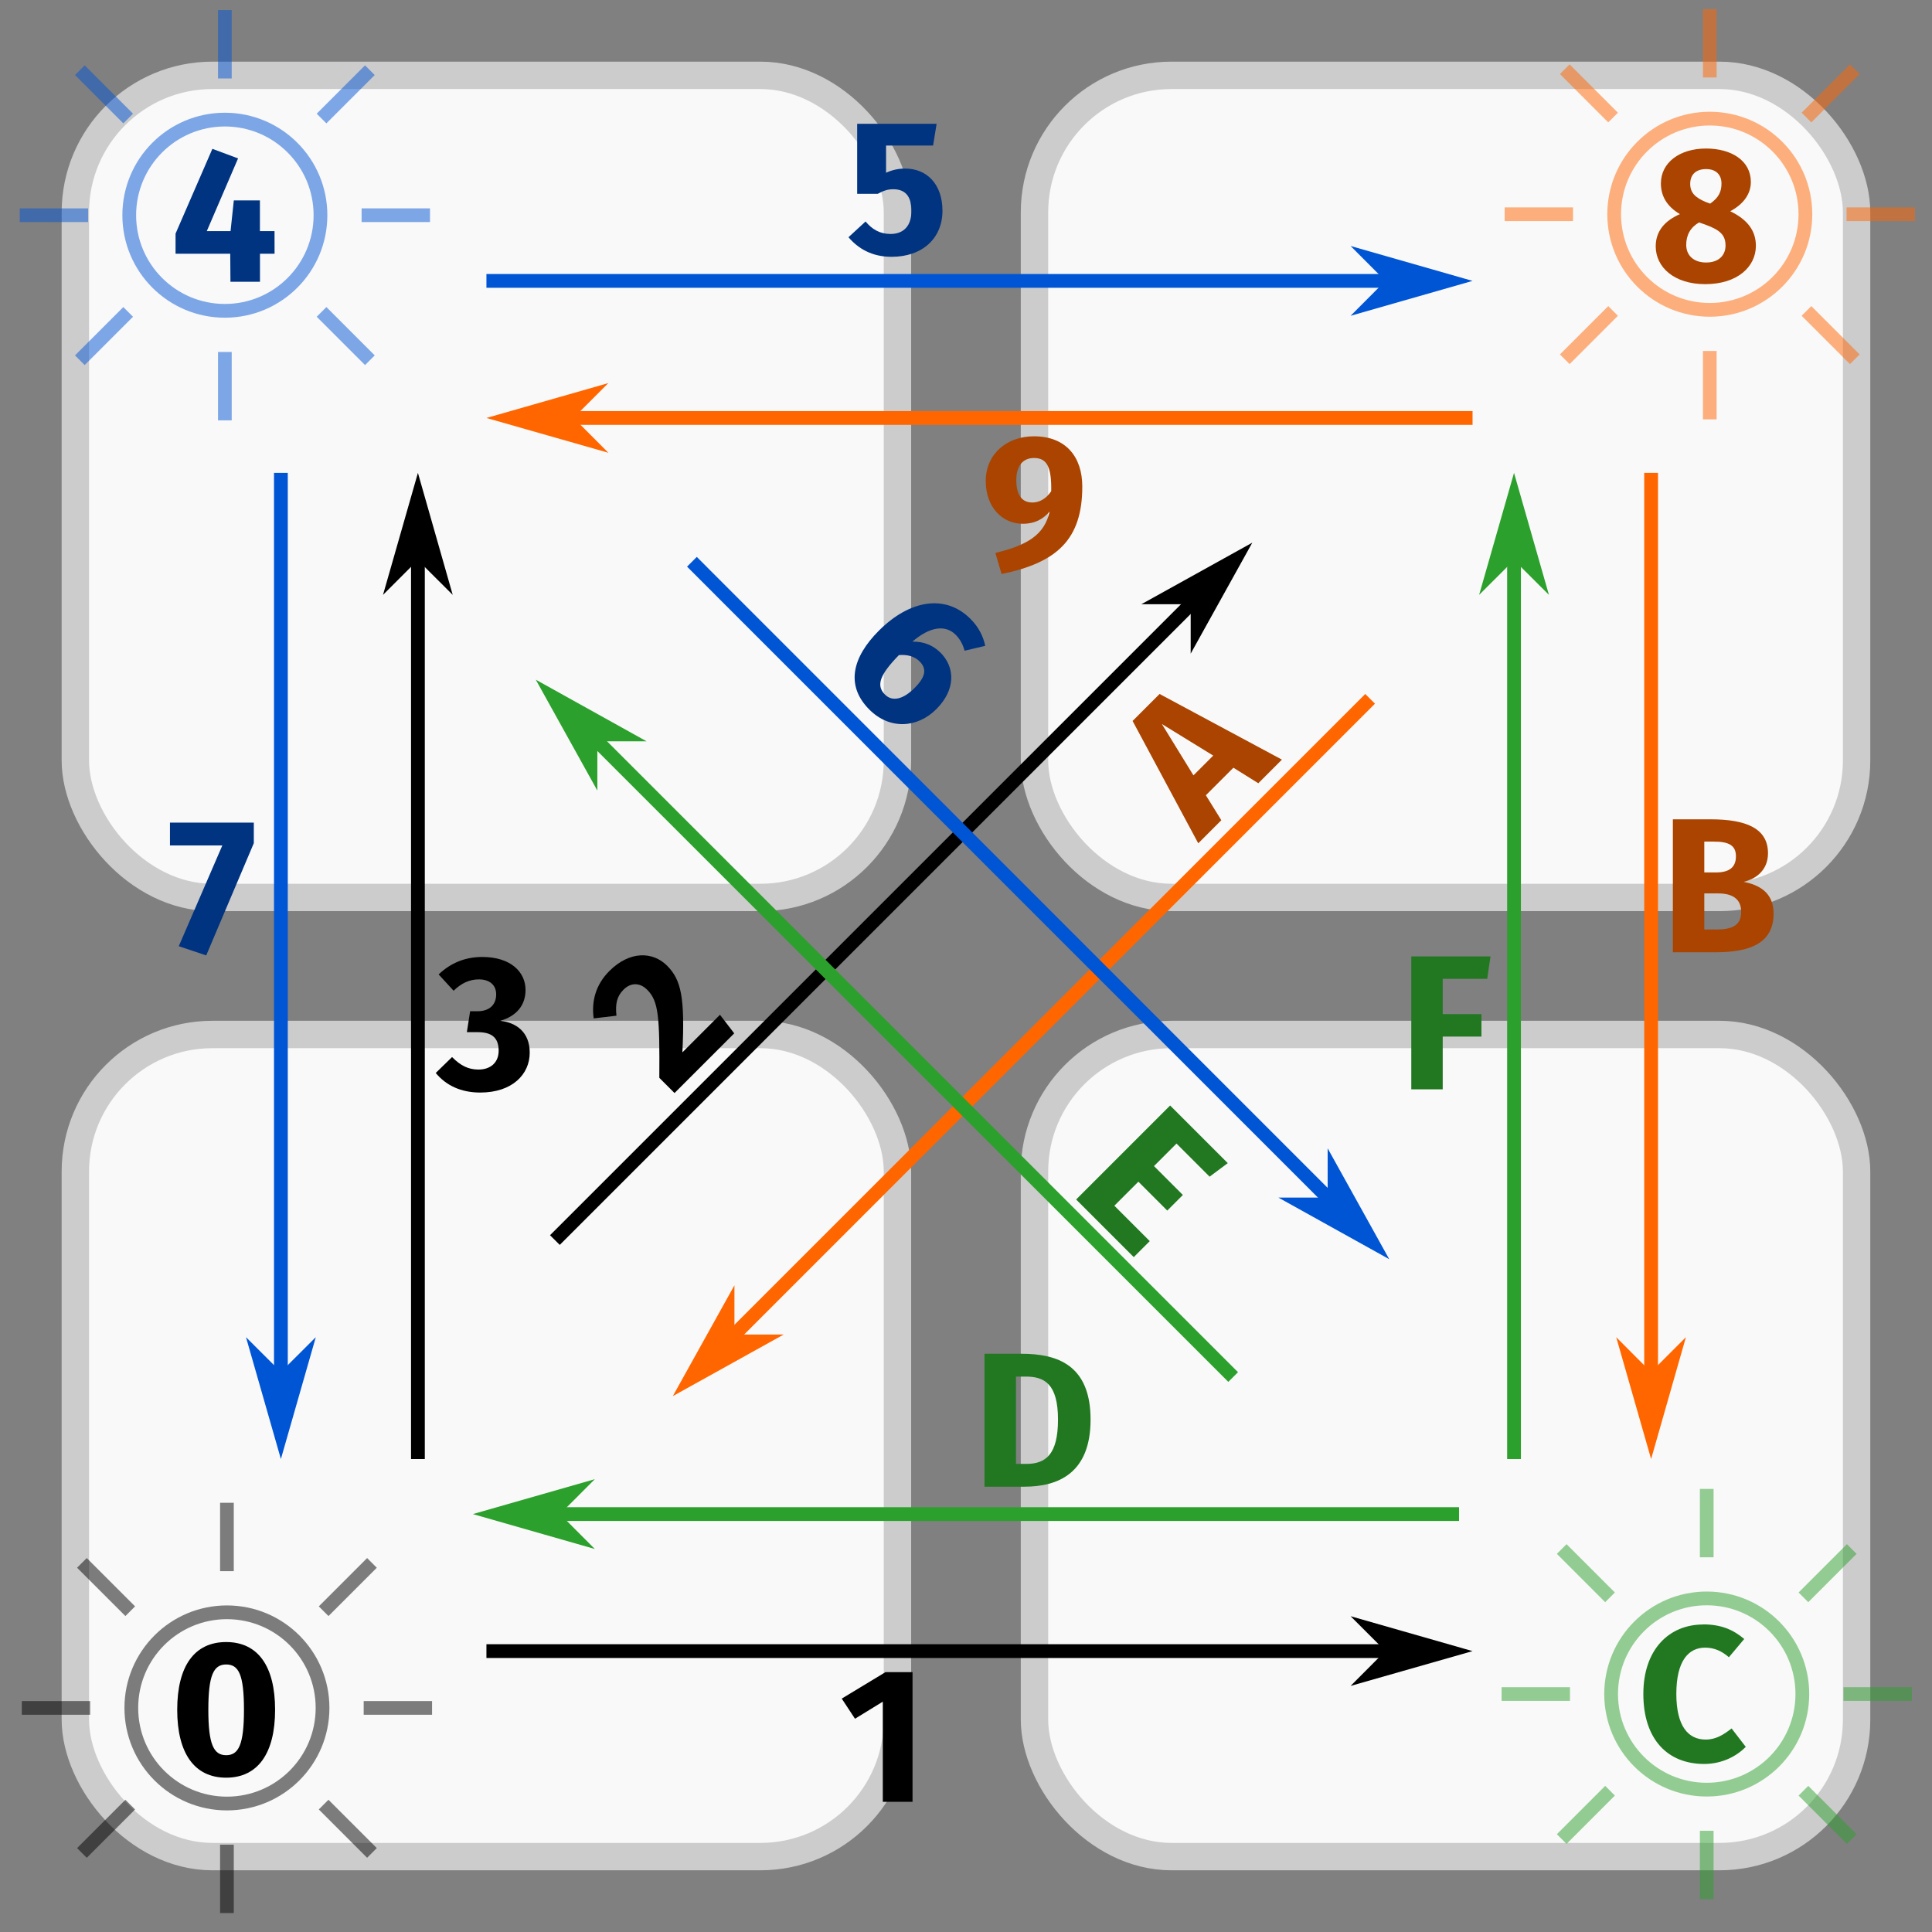 <?xml version="1.0" encoding="UTF-8" standalone="no"?>
<svg
   xmlns:dc="http://purl.org/dc/elements/1.1/"
   xmlns:cc="http://creativecommons.org/ns#"
   xmlns:rdf="http://www.w3.org/1999/02/22-rdf-syntax-ns#"
   xmlns:svg="http://www.w3.org/2000/svg"
   xmlns="http://www.w3.org/2000/svg"
   xmlns:sodipodi="http://sodipodi.sourceforge.net/DTD/sodipodi-0.dtd"
   xmlns:inkscape="http://www.inkscape.org/namespaces/inkscape"
   width="37.307mm"
   height="37.307mm"
   viewBox="0 0 37.307 37.307"
   version="1.1"
   id="svg905"
   inkscape:version="1.0.2 (e86c870879, 2021-01-15)"
   sodipodi:docname="foursquared.svg">
  <rect x="0" y="0" width="37.307" height="37.307" fill="#808080" stroke="none"/>
  <defs
     id="defs899">
    <marker
       style="overflow:visible"
       id="marker2584"
       refX="0"
       refY="0"
       orient="auto"
       inkscape:stockid="Arrow1Mend"
       inkscape:isstock="true">
      <path
         transform="matrix(-0.4,0,0,-0.4,-4,0)"
         style="fill:#000000;fill-opacity:1;fill-rule:evenodd;stroke:#000000;stroke-width:1pt;stroke-opacity:1"
         d="M 0,0 5,-5 -12.5,0 5,5 Z"
         id="path2582" />
    </marker>
    <marker
       style="overflow:visible"
       id="marker2446"
       refX="0"
       refY="0"
       orient="auto"
       inkscape:stockid="Arrow1Mend"
       inkscape:isstock="true">
      <path
         transform="matrix(-0.4,0,0,-0.4,-4,0)"
         style="fill:#0055d4;fill-opacity:1;fill-rule:evenodd;stroke:#0055d4;stroke-width:1pt;stroke-opacity:1"
         d="M 0,0 5,-5 -12.5,0 5,5 Z"
         id="path2444" />
    </marker>
    <marker
       style="overflow:visible"
       id="marker2436"
       refX="0"
       refY="0"
       orient="auto"
       inkscape:stockid="Arrow1Mend"
       inkscape:isstock="true">
      <path
         transform="matrix(-0.4,0,0,-0.4,-4,0)"
         style="fill:#2ca02c;fill-opacity:1;fill-rule:evenodd;stroke:#2ca02c;stroke-width:1pt;stroke-opacity:1"
         d="M 0,0 5,-5 -12.5,0 5,5 Z"
         id="path2434" />
    </marker>
    <marker
       style="overflow:visible"
       id="marker2044"
       refX="0"
       refY="0"
       orient="auto"
       inkscape:stockid="Arrow1Mend"
       inkscape:isstock="true">
      <path
         transform="matrix(-0.4,0,0,-0.4,-4,0)"
         style="fill:#0055d4;fill-opacity:1;fill-rule:evenodd;stroke:#0055d4;stroke-width:1pt;stroke-opacity:1"
         d="M 0,0 5,-5 -12.5,0 5,5 Z"
         id="path2042" />
    </marker>
    <marker
       style="overflow:visible"
       id="marker2034"
       refX="0"
       refY="0"
       orient="auto"
       inkscape:stockid="Arrow1Mend"
       inkscape:isstock="true">
      <path
         transform="matrix(-0.4,0,0,-0.4,-4,0)"
         style="fill:#ff6600;fill-opacity:1;fill-rule:evenodd;stroke:#ff6600;stroke-width:1pt;stroke-opacity:1"
         d="M 0,0 5,-5 -12.5,0 5,5 Z"
         id="path2032" />
    </marker>
  </defs>
  <sodipodi:namedview
     id="base"
     pagecolor="#ffffff"
     bordercolor="#666666"
     borderopacity="1.0"
     inkscape:pageopacity="0.0"
     inkscape:pageshadow="2"
     inkscape:zoom="3.959798"
     inkscape:cx="85.271476"
     inkscape:cy="26.598196"
     inkscape:document-units="mm"
     inkscape:current-layer="layer1"
     inkscape:document-rotation="0"
     showgrid="true"
     inkscape:snap-text-baseline="true"
     fit-margin-top="0"
     fit-margin-left="0"
     fit-margin-right="0"
     fit-margin-bottom="0"
     inkscape:window-width="1358"
     inkscape:window-height="1198"
     inkscape:window-x="1862"
     inkscape:window-y="464"
     inkscape:window-maximized="0">
    <inkscape:grid
       type="xygrid"
       id="grid1468"
       originx="-30.295"
       originy="-54.107" />
  </sodipodi:namedview>
  <g
     inkscape:label="Layer 1"
     inkscape:groupmode="layer"
     id="layer1"
     transform="translate(-30.295,-54.107)">
    <rect
       style="fill:#f9f9f9;stroke:#cccccc;stroke-width:0.529;stroke-miterlimit:4;stroke-dasharray:none"
       id="rect1470"
       width="15.875"
       height="15.875"
       x="31.75"
       y="55.562"
       ry="2.646" />
    <rect
       style="fill:#f9f9f9;stroke:#cccccc;stroke-width:0.529;stroke-miterlimit:4;stroke-dasharray:none"
       id="rect1472"
       width="15.875"
       height="15.875"
       x="50.271"
       y="55.562"
       ry="2.646" />
    <rect
       style="fill:#f9f9f9;stroke:#cccccc;stroke-width:0.529;stroke-miterlimit:4;stroke-dasharray:none"
       id="rect1474"
       width="15.875"
       height="15.875"
       x="31.75"
       y="74.083"
       ry="2.646" />
    <rect
       style="fill:#f9f9f9;stroke:#cccccc;stroke-width:0.529;stroke-miterlimit:4;stroke-dasharray:none"
       id="rect1476"
       width="15.875"
       height="15.875"
       x="50.271"
       y="74.083"
       ry="2.646" />
    <g
       aria-label="0"
       id="text1480"
       style="font-style:normal;font-variant:normal;font-weight:bold;font-stretch:normal;font-size:3.704px;line-height:1.25;font-family:'Fira Sans';-inkscape-font-specification:'Fira Sans Bold';text-align:center;text-anchor:middle;fill:#000000;stroke:none;stroke-width:0.794">
      <path
         d="m 34.662,85.815 c -0.615,0 -0.945,0.467 -0.945,1.308 0,0.837 0.33,1.311 0.945,1.311 0.615,0 0.945,-0.474 0.945,-1.311 0,-0.841 -0.33,-1.308 -0.945,-1.308 z m 0,0.433 c 0.241,0 0.344,0.193 0.344,0.874 0,0.678 -0.104,0.878 -0.344,0.878 -0.244,0 -0.344,-0.215 -0.344,-0.878 0,-0.663 0.1,-0.874 0.344,-0.874 z"
         style="font-style:normal;font-variant:normal;font-weight:bold;font-stretch:normal;font-size:3.704px;font-family:'Fira Sans';-inkscape-font-specification:'Fira Sans Bold';text-align:center;text-anchor:middle;fill:#000000;stroke:none;stroke-width:0.794"
         id="path3491" />
    </g>
    <g
       aria-label="1"
       id="text1484"
       style="font-style:normal;font-variant:normal;font-weight:bold;font-stretch:normal;font-size:3.704px;line-height:1.25;font-family:'Fira Sans';-inkscape-font-specification:'Fira Sans Bold';text-align:center;text-anchor:middle;fill:#000000;stroke:none;stroke-width:0.794">
      <path
         d="m 47.916,86.396 h -0.522 l -0.845,0.511 0.256,0.389 0.537,-0.33 v 1.934 h 0.574 z"
         style="font-style:normal;font-variant:normal;font-weight:bold;font-stretch:normal;font-size:3.704px;font-family:'Fira Sans';-inkscape-font-specification:'Fira Sans Bold';text-align:center;text-anchor:middle;fill:#000000;stroke:none;stroke-width:0.794"
         id="path3494" />
    </g>
    <g
       id="path1486"
       style="opacity:1">
      <path
         style="color:#000000;font-style:normal;font-variant:normal;font-weight:normal;font-stretch:normal;font-size:medium;line-height:normal;font-family:sans-serif;font-variant-ligatures:normal;font-variant-position:normal;font-variant-caps:normal;font-variant-numeric:normal;font-variant-alternates:normal;font-variant-east-asian:normal;font-feature-settings:normal;font-variation-settings:normal;text-indent:0;text-align:start;text-decoration:none;text-decoration-line:none;text-decoration-style:solid;text-decoration-color:#000000;letter-spacing:normal;word-spacing:normal;text-transform:none;writing-mode:lr-tb;direction:ltr;text-orientation:mixed;dominant-baseline:auto;baseline-shift:baseline;text-anchor:start;white-space:normal;shape-padding:0;shape-margin:0;inline-size:0;clip-rule:nonzero;display:inline;overflow:visible;visibility:visible;isolation:auto;mix-blend-mode:normal;color-interpolation:sRGB;color-interpolation-filters:linearRGB;solid-color:#000000;solid-opacity:1;vector-effect:none;fill:#000000;fill-opacity:1;fill-rule:nonzero;stroke:none;stroke-linecap:butt;stroke-linejoin:miter;stroke-miterlimit:4;stroke-dasharray:none;stroke-dashoffset:0;stroke-opacity:1.0;color-rendering:auto;image-rendering:auto;shape-rendering:auto;text-rendering:auto;enable-background:accumulate;stop-color:#000000;stop-opacity:1;"
         d="M 39.688 85.857 L 39.688 86.123 L 58.209 86.123 L 58.209 85.857 L 39.688 85.857 z "
         id="path3701" />
      <g
         id="g3691">
        <g
           id="path3693"
           style="opacity:1">
          <path
             style="color:#000000;font-style:normal;font-variant:normal;font-weight:normal;font-stretch:normal;font-size:medium;line-height:normal;font-family:sans-serif;font-variant-ligatures:normal;font-variant-position:normal;font-variant-caps:normal;font-variant-numeric:normal;font-variant-alternates:normal;font-variant-east-asian:normal;font-feature-settings:normal;font-variation-settings:normal;text-indent:0;text-align:start;text-decoration:none;text-decoration-line:none;text-decoration-style:solid;text-decoration-color:#000000;letter-spacing:normal;word-spacing:normal;text-transform:none;writing-mode:lr-tb;direction:ltr;text-orientation:mixed;dominant-baseline:auto;baseline-shift:baseline;text-anchor:start;white-space:normal;shape-padding:0;shape-margin:0;inline-size:0;clip-rule:nonzero;display:inline;overflow:visible;visibility:visible;isolation:auto;mix-blend-mode:normal;color-interpolation:sRGB;color-interpolation-filters:linearRGB;solid-color:#000000;solid-opacity:1;vector-effect:none;fill:#000000;fill-opacity:1;fill-rule:evenodd;stroke:none;stroke-width:0.106pt;stroke-linecap:butt;stroke-linejoin:miter;stroke-miterlimit:4;stroke-dasharray:none;stroke-dashoffset:0;stroke-opacity:1.0;color-rendering:auto;image-rendering:auto;shape-rendering:auto;text-rendering:auto;enable-background:accumulate;stop-color:#000000;stop-opacity:1;"
             d="m 57.148,85.99 -0.53,0.53 1.855,-0.53 -1.855,-0.53 z"
             id="path3697" />
          <path
             style="color:#000000;font-style:normal;font-variant:normal;font-weight:normal;font-stretch:normal;font-size:medium;line-height:normal;font-family:sans-serif;font-variant-ligatures:normal;font-variant-position:normal;font-variant-caps:normal;font-variant-numeric:normal;font-variant-alternates:normal;font-variant-east-asian:normal;font-feature-settings:normal;font-variation-settings:normal;text-indent:0;text-align:start;text-decoration:none;text-decoration-line:none;text-decoration-style:solid;text-decoration-color:#000000;letter-spacing:normal;word-spacing:normal;text-transform:none;writing-mode:lr-tb;direction:ltr;text-orientation:mixed;dominant-baseline:auto;baseline-shift:baseline;text-anchor:start;white-space:normal;shape-padding:0;shape-margin:0;inline-size:0;clip-rule:nonzero;display:inline;overflow:visible;visibility:visible;isolation:auto;mix-blend-mode:normal;color-interpolation:sRGB;color-interpolation-filters:linearRGB;solid-color:#000000;solid-opacity:1;vector-effect:none;fill:#000000;fill-opacity:1;fill-rule:evenodd;stroke:none;stroke-linecap:butt;stroke-linejoin:miter;stroke-miterlimit:4;stroke-dasharray:none;stroke-dashoffset:0;stroke-opacity:1.0;color-rendering:auto;image-rendering:auto;shape-rendering:auto;text-rendering:auto;enable-background:accumulate;stop-color:#000000;stop-opacity:1;"
             d="M 56.375 85.316 L 57.047 85.988 L 56.375 86.662 L 58.73 85.99 L 56.375 85.316 z M 56.859 85.602 L 58.217 85.988 L 56.861 86.377 L 57.248 85.99 L 57.199 85.939 L 56.859 85.602 z "
             id="path3699" />
        </g>
      </g>
    </g>
    <g
       id="path1810"
       style="opacity:1">
      <path
         style="color:#000000;font-style:normal;font-variant:normal;font-weight:normal;font-stretch:normal;font-size:medium;line-height:normal;font-family:sans-serif;font-variant-ligatures:normal;font-variant-position:normal;font-variant-caps:normal;font-variant-numeric:normal;font-variant-alternates:normal;font-variant-east-asian:normal;font-feature-settings:normal;font-variation-settings:normal;text-indent:0;text-align:start;text-decoration:none;text-decoration-line:none;text-decoration-style:solid;text-decoration-color:#000000;letter-spacing:normal;word-spacing:normal;text-transform:none;writing-mode:lr-tb;direction:ltr;text-orientation:mixed;dominant-baseline:auto;baseline-shift:baseline;text-anchor:start;white-space:normal;shape-padding:0;shape-margin:0;inline-size:0;clip-rule:nonzero;display:inline;overflow:visible;visibility:visible;isolation:auto;mix-blend-mode:normal;color-interpolation:sRGB;color-interpolation-filters:linearRGB;solid-color:#000000;solid-opacity:1;vector-effect:none;fill:#0055d4;fill-opacity:1;fill-rule:nonzero;stroke:none;stroke-linecap:butt;stroke-linejoin:miter;stroke-miterlimit:4;stroke-dasharray:none;stroke-dashoffset:0;stroke-opacity:1.0;color-rendering:auto;image-rendering:auto;shape-rendering:auto;text-rendering:auto;enable-background:accumulate;stop-color:#000000;stop-opacity:1;"
         d="M 39.688 59.398 L 39.688 59.664 L 58.209 59.664 L 58.209 59.398 L 39.688 59.398 z "
         id="path3847" />
      <g
         id="g3837">
        <g
           id="path3839"
           style="opacity:1">
          <path
             style="color:#000000;font-style:normal;font-variant:normal;font-weight:normal;font-stretch:normal;font-size:medium;line-height:normal;font-family:sans-serif;font-variant-ligatures:normal;font-variant-position:normal;font-variant-caps:normal;font-variant-numeric:normal;font-variant-alternates:normal;font-variant-east-asian:normal;font-feature-settings:normal;font-variation-settings:normal;text-indent:0;text-align:start;text-decoration:none;text-decoration-line:none;text-decoration-style:solid;text-decoration-color:#000000;letter-spacing:normal;word-spacing:normal;text-transform:none;writing-mode:lr-tb;direction:ltr;text-orientation:mixed;dominant-baseline:auto;baseline-shift:baseline;text-anchor:start;white-space:normal;shape-padding:0;shape-margin:0;inline-size:0;clip-rule:nonzero;display:inline;overflow:visible;visibility:visible;isolation:auto;mix-blend-mode:normal;color-interpolation:sRGB;color-interpolation-filters:linearRGB;solid-color:#000000;solid-opacity:1;vector-effect:none;fill:#0055d4;fill-opacity:1;fill-rule:evenodd;stroke:none;stroke-width:0.106pt;stroke-linecap:butt;stroke-linejoin:miter;stroke-miterlimit:4;stroke-dasharray:none;stroke-dashoffset:0;stroke-opacity:1.0;color-rendering:auto;image-rendering:auto;shape-rendering:auto;text-rendering:auto;enable-background:accumulate;stop-color:#000000;stop-opacity:1;"
             d="m 57.148,59.531 -0.53,0.53 1.855,-0.53 -1.855,-0.53 z"
             id="path3843" />
          <path
             style="color:#000000;font-style:normal;font-variant:normal;font-weight:normal;font-stretch:normal;font-size:medium;line-height:normal;font-family:sans-serif;font-variant-ligatures:normal;font-variant-position:normal;font-variant-caps:normal;font-variant-numeric:normal;font-variant-alternates:normal;font-variant-east-asian:normal;font-feature-settings:normal;font-variation-settings:normal;text-indent:0;text-align:start;text-decoration:none;text-decoration-line:none;text-decoration-style:solid;text-decoration-color:#000000;letter-spacing:normal;word-spacing:normal;text-transform:none;writing-mode:lr-tb;direction:ltr;text-orientation:mixed;dominant-baseline:auto;baseline-shift:baseline;text-anchor:start;white-space:normal;shape-padding:0;shape-margin:0;inline-size:0;clip-rule:nonzero;display:inline;overflow:visible;visibility:visible;isolation:auto;mix-blend-mode:normal;color-interpolation:sRGB;color-interpolation-filters:linearRGB;solid-color:#000000;solid-opacity:1;vector-effect:none;fill:#0055d4;fill-opacity:1;fill-rule:evenodd;stroke:none;stroke-linecap:butt;stroke-linejoin:miter;stroke-miterlimit:4;stroke-dasharray:none;stroke-dashoffset:0;stroke-opacity:1.0;color-rendering:auto;image-rendering:auto;shape-rendering:auto;text-rendering:auto;enable-background:accumulate;stop-color:#000000;stop-opacity:1;"
             d="M 56.375 58.857 L 57.047 59.531 L 56.375 60.205 L 58.73 59.531 L 56.375 58.857 z M 56.861 59.143 L 58.215 59.531 L 56.859 59.92 L 57.248 59.531 L 57.199 59.48 L 56.861 59.143 z "
             id="path3845" />
        </g>
      </g>
    </g>
    <g
       id="path1770"
       style="opacity:1">
      <path
         style="color:#000000;font-style:normal;font-variant:normal;font-weight:normal;font-stretch:normal;font-size:medium;line-height:normal;font-family:sans-serif;font-variant-ligatures:normal;font-variant-position:normal;font-variant-caps:normal;font-variant-numeric:normal;font-variant-alternates:normal;font-variant-east-asian:normal;font-feature-settings:normal;font-variation-settings:normal;text-indent:0;text-align:start;text-decoration:none;text-decoration-line:none;text-decoration-style:solid;text-decoration-color:#000000;letter-spacing:normal;word-spacing:normal;text-transform:none;writing-mode:lr-tb;direction:ltr;text-orientation:mixed;dominant-baseline:auto;baseline-shift:baseline;text-anchor:start;white-space:normal;shape-padding:0;shape-margin:0;inline-size:0;clip-rule:nonzero;display:inline;overflow:visible;visibility:visible;isolation:auto;mix-blend-mode:normal;color-interpolation:sRGB;color-interpolation-filters:linearRGB;solid-color:#000000;solid-opacity:1;vector-effect:none;fill:#ff6600;fill-opacity:1;fill-rule:nonzero;stroke:none;stroke-linecap:butt;stroke-linejoin:miter;stroke-miterlimit:4;stroke-dasharray:none;stroke-dashoffset:0;stroke-opacity:1.0;color-rendering:auto;image-rendering:auto;shape-rendering:auto;text-rendering:auto;enable-background:accumulate;stop-color:#000000;stop-opacity:1;"
         d="M 40.209 62.045 L 40.209 62.311 L 58.73 62.311 L 58.73 62.045 L 40.209 62.045 z "
         id="path3981" />
      <g
         id="g3971">
        <g
           id="path3973"
           style="opacity:1">
          <path
             style="color:#000000;font-style:normal;font-variant:normal;font-weight:normal;font-stretch:normal;font-size:medium;line-height:normal;font-family:sans-serif;font-variant-ligatures:normal;font-variant-position:normal;font-variant-caps:normal;font-variant-numeric:normal;font-variant-alternates:normal;font-variant-east-asian:normal;font-feature-settings:normal;font-variation-settings:normal;text-indent:0;text-align:start;text-decoration:none;text-decoration-line:none;text-decoration-style:solid;text-decoration-color:#000000;letter-spacing:normal;word-spacing:normal;text-transform:none;writing-mode:lr-tb;direction:ltr;text-orientation:mixed;dominant-baseline:auto;baseline-shift:baseline;text-anchor:start;white-space:normal;shape-padding:0;shape-margin:0;inline-size:0;clip-rule:nonzero;display:inline;overflow:visible;visibility:visible;isolation:auto;mix-blend-mode:normal;color-interpolation:sRGB;color-interpolation-filters:linearRGB;solid-color:#000000;solid-opacity:1;vector-effect:none;fill:#ff6600;fill-opacity:1;fill-rule:evenodd;stroke:none;stroke-width:0.106pt;stroke-linecap:butt;stroke-linejoin:miter;stroke-miterlimit:4;stroke-dasharray:none;stroke-dashoffset:0;stroke-opacity:1.0;color-rendering:auto;image-rendering:auto;shape-rendering:auto;text-rendering:auto;enable-background:accumulate;stop-color:#000000;stop-opacity:1;"
             d="m 41.27,62.177 0.53,-0.53 -1.855,0.53 1.855,0.53 z"
             id="path3977" />
          <path
             style="color:#000000;font-style:normal;font-variant:normal;font-weight:normal;font-stretch:normal;font-size:medium;line-height:normal;font-family:sans-serif;font-variant-ligatures:normal;font-variant-position:normal;font-variant-caps:normal;font-variant-numeric:normal;font-variant-alternates:normal;font-variant-east-asian:normal;font-feature-settings:normal;font-variation-settings:normal;text-indent:0;text-align:start;text-decoration:none;text-decoration-line:none;text-decoration-style:solid;text-decoration-color:#000000;letter-spacing:normal;word-spacing:normal;text-transform:none;writing-mode:lr-tb;direction:ltr;text-orientation:mixed;dominant-baseline:auto;baseline-shift:baseline;text-anchor:start;white-space:normal;shape-padding:0;shape-margin:0;inline-size:0;clip-rule:nonzero;display:inline;overflow:visible;visibility:visible;isolation:auto;mix-blend-mode:normal;color-interpolation:sRGB;color-interpolation-filters:linearRGB;solid-color:#000000;solid-opacity:1;vector-effect:none;fill:#ff6600;fill-opacity:1;fill-rule:evenodd;stroke:none;stroke-linecap:butt;stroke-linejoin:miter;stroke-miterlimit:4;stroke-dasharray:none;stroke-dashoffset:0;stroke-opacity:1.0;color-rendering:auto;image-rendering:auto;shape-rendering:auto;text-rendering:auto;enable-background:accumulate;stop-color:#000000;stop-opacity:1;"
             d="M 42.043 61.504 L 39.688 62.178 L 42.043 62.85 L 41.371 62.176 L 42.043 61.504 z M 41.559 61.789 L 41.17 62.178 L 41.221 62.227 L 41.557 62.564 L 40.201 62.176 L 41.559 61.789 z "
             id="path3979" />
        </g>
      </g>
    </g>
    <g
       id="path1812"
       style="opacity:1">
      <path
         style="color:#000000;font-style:normal;font-variant:normal;font-weight:normal;font-stretch:normal;font-size:medium;line-height:normal;font-family:sans-serif;font-variant-ligatures:normal;font-variant-position:normal;font-variant-caps:normal;font-variant-numeric:normal;font-variant-alternates:normal;font-variant-east-asian:normal;font-feature-settings:normal;font-variation-settings:normal;text-indent:0;text-align:start;text-decoration:none;text-decoration-line:none;text-decoration-style:solid;text-decoration-color:#000000;letter-spacing:normal;word-spacing:normal;text-transform:none;writing-mode:lr-tb;direction:ltr;text-orientation:mixed;dominant-baseline:auto;baseline-shift:baseline;text-anchor:start;white-space:normal;shape-padding:0;shape-margin:0;inline-size:0;clip-rule:nonzero;display:inline;overflow:visible;visibility:visible;isolation:auto;mix-blend-mode:normal;color-interpolation:sRGB;color-interpolation-filters:linearRGB;solid-color:#000000;solid-opacity:1;vector-effect:none;fill:#2ca02c;fill-opacity:1;fill-rule:nonzero;stroke:none;stroke-linecap:butt;stroke-linejoin:miter;stroke-miterlimit:4;stroke-dasharray:none;stroke-dashoffset:0;stroke-opacity:1.0;color-rendering:auto;image-rendering:auto;shape-rendering:auto;text-rendering:auto;enable-background:accumulate;stop-color:#000000;stop-opacity:1;"
         d="M 39.949 83.211 L 39.949 83.477 L 58.469 83.477 L 58.469 83.211 L 39.949 83.211 z "
         id="path4103" />
      <g
         id="g4093">
        <g
           id="path4095"
           style="opacity:1">
          <path
             style="color:#000000;font-style:normal;font-variant:normal;font-weight:normal;font-stretch:normal;font-size:medium;line-height:normal;font-family:sans-serif;font-variant-ligatures:normal;font-variant-position:normal;font-variant-caps:normal;font-variant-numeric:normal;font-variant-alternates:normal;font-variant-east-asian:normal;font-feature-settings:normal;font-variation-settings:normal;text-indent:0;text-align:start;text-decoration:none;text-decoration-line:none;text-decoration-style:solid;text-decoration-color:#000000;letter-spacing:normal;word-spacing:normal;text-transform:none;writing-mode:lr-tb;direction:ltr;text-orientation:mixed;dominant-baseline:auto;baseline-shift:baseline;text-anchor:start;white-space:normal;shape-padding:0;shape-margin:0;inline-size:0;clip-rule:nonzero;display:inline;overflow:visible;visibility:visible;isolation:auto;mix-blend-mode:normal;color-interpolation:sRGB;color-interpolation-filters:linearRGB;solid-color:#000000;solid-opacity:1;vector-effect:none;fill:#2ca02c;fill-opacity:1;fill-rule:evenodd;stroke:none;stroke-width:0.106pt;stroke-linecap:butt;stroke-linejoin:miter;stroke-miterlimit:4;stroke-dasharray:none;stroke-dashoffset:0;stroke-opacity:1.0;color-rendering:auto;image-rendering:auto;shape-rendering:auto;text-rendering:auto;enable-background:accumulate;stop-color:#000000;stop-opacity:1;"
             d="m 41.009,83.344 0.53,-0.53 -1.855,0.53 1.855,0.53 z"
             id="path4099" />
          <path
             style="color:#000000;font-style:normal;font-variant:normal;font-weight:normal;font-stretch:normal;font-size:medium;line-height:normal;font-family:sans-serif;font-variant-ligatures:normal;font-variant-position:normal;font-variant-caps:normal;font-variant-numeric:normal;font-variant-alternates:normal;font-variant-east-asian:normal;font-feature-settings:normal;font-variation-settings:normal;text-indent:0;text-align:start;text-decoration:none;text-decoration-line:none;text-decoration-style:solid;text-decoration-color:#000000;letter-spacing:normal;word-spacing:normal;text-transform:none;writing-mode:lr-tb;direction:ltr;text-orientation:mixed;dominant-baseline:auto;baseline-shift:baseline;text-anchor:start;white-space:normal;shape-padding:0;shape-margin:0;inline-size:0;clip-rule:nonzero;display:inline;overflow:visible;visibility:visible;isolation:auto;mix-blend-mode:normal;color-interpolation:sRGB;color-interpolation-filters:linearRGB;solid-color:#000000;solid-opacity:1;vector-effect:none;fill:#2ca02c;fill-opacity:1;fill-rule:evenodd;stroke:none;stroke-linecap:butt;stroke-linejoin:miter;stroke-miterlimit:4;stroke-dasharray:none;stroke-dashoffset:0;stroke-opacity:1.0;color-rendering:auto;image-rendering:auto;shape-rendering:auto;text-rendering:auto;enable-background:accumulate;stop-color:#000000;stop-opacity:1;"
             d="M 41.781 82.67 L 39.426 83.344 L 41.781 84.018 L 41.109 83.344 L 41.781 82.67 z M 41.295 82.957 L 40.908 83.344 L 40.959 83.395 L 41.295 83.73 L 39.941 83.344 L 41.295 82.957 z "
             id="path4101" />
        </g>
      </g>
    </g>
    <g
       id="path2004"
       style="opacity:1">
      <path
         style="color:#000000;font-style:normal;font-variant:normal;font-weight:normal;font-stretch:normal;font-size:medium;line-height:normal;font-family:sans-serif;font-variant-ligatures:normal;font-variant-position:normal;font-variant-caps:normal;font-variant-numeric:normal;font-variant-alternates:normal;font-variant-east-asian:normal;font-feature-settings:normal;font-variation-settings:normal;text-indent:0;text-align:start;text-decoration:none;text-decoration-line:none;text-decoration-style:solid;text-decoration-color:#000000;letter-spacing:normal;word-spacing:normal;text-transform:none;writing-mode:lr-tb;direction:ltr;text-orientation:mixed;dominant-baseline:auto;baseline-shift:baseline;text-anchor:start;white-space:normal;shape-padding:0;shape-margin:0;inline-size:0;clip-rule:nonzero;display:inline;overflow:visible;visibility:visible;isolation:auto;mix-blend-mode:normal;color-interpolation:sRGB;color-interpolation-filters:linearRGB;solid-color:#000000;solid-opacity:1;vector-effect:none;fill:#0055d4;fill-opacity:1;fill-rule:nonzero;stroke:none;stroke-linecap:butt;stroke-linejoin:miter;stroke-miterlimit:4;stroke-dasharray:none;stroke-dashoffset:0;stroke-opacity:1.0;color-rendering:auto;image-rendering:auto;shape-rendering:auto;text-rendering:auto;enable-background:accumulate;stop-color:#000000;stop-opacity:1;"
         d="M 35.586 63.238 L 35.586 81.76 L 35.852 81.76 L 35.852 63.238 L 35.586 63.238 z "
         id="path4213" />
      <g
         id="g4203">
        <g
           id="path4205"
           style="opacity:1">
          <path
             style="color:#000000;font-style:normal;font-variant:normal;font-weight:normal;font-stretch:normal;font-size:medium;line-height:normal;font-family:sans-serif;font-variant-ligatures:normal;font-variant-position:normal;font-variant-caps:normal;font-variant-numeric:normal;font-variant-alternates:normal;font-variant-east-asian:normal;font-feature-settings:normal;font-variation-settings:normal;text-indent:0;text-align:start;text-decoration:none;text-decoration-line:none;text-decoration-style:solid;text-decoration-color:#000000;letter-spacing:normal;word-spacing:normal;text-transform:none;writing-mode:lr-tb;direction:ltr;text-orientation:mixed;dominant-baseline:auto;baseline-shift:baseline;text-anchor:start;white-space:normal;shape-padding:0;shape-margin:0;inline-size:0;clip-rule:nonzero;display:inline;overflow:visible;visibility:visible;isolation:auto;mix-blend-mode:normal;color-interpolation:sRGB;color-interpolation-filters:linearRGB;solid-color:#000000;solid-opacity:1;vector-effect:none;fill:#0055d4;fill-opacity:1;fill-rule:evenodd;stroke:none;stroke-width:0.106pt;stroke-linecap:butt;stroke-linejoin:miter;stroke-miterlimit:4;stroke-dasharray:none;stroke-dashoffset:0;stroke-opacity:1.0;color-rendering:auto;image-rendering:auto;shape-rendering:auto;text-rendering:auto;enable-background:accumulate;stop-color:#000000;stop-opacity:1;"
             d="m 35.719,80.7 -0.53,-0.53 0.53,1.855 0.53,-1.855 z"
             id="path4209" />
          <path
             style="color:#000000;font-style:normal;font-variant:normal;font-weight:normal;font-stretch:normal;font-size:medium;line-height:normal;font-family:sans-serif;font-variant-ligatures:normal;font-variant-position:normal;font-variant-caps:normal;font-variant-numeric:normal;font-variant-alternates:normal;font-variant-east-asian:normal;font-feature-settings:normal;font-variation-settings:normal;text-indent:0;text-align:start;text-decoration:none;text-decoration-line:none;text-decoration-style:solid;text-decoration-color:#000000;letter-spacing:normal;word-spacing:normal;text-transform:none;writing-mode:lr-tb;direction:ltr;text-orientation:mixed;dominant-baseline:auto;baseline-shift:baseline;text-anchor:start;white-space:normal;shape-padding:0;shape-margin:0;inline-size:0;clip-rule:nonzero;display:inline;overflow:visible;visibility:visible;isolation:auto;mix-blend-mode:normal;color-interpolation:sRGB;color-interpolation-filters:linearRGB;solid-color:#000000;solid-opacity:1;vector-effect:none;fill:#0055d4;fill-opacity:1;fill-rule:evenodd;stroke:none;stroke-linecap:butt;stroke-linejoin:miter;stroke-miterlimit:4;stroke-dasharray:none;stroke-dashoffset:0;stroke-opacity:1.0;color-rendering:auto;image-rendering:auto;shape-rendering:auto;text-rendering:auto;enable-background:accumulate;stop-color:#000000;stop-opacity:1;"
             d="M 35.045 79.928 L 35.719 82.281 L 36.393 79.928 L 35.719 80.6 L 35.045 79.928 z M 35.33 80.41 L 35.719 80.799 L 35.77 80.75 L 36.107 80.412 L 35.719 81.768 L 35.33 80.41 z "
             id="path4211" />
        </g>
      </g>
    </g>
    <g
       id="path2006"
       style="opacity:1">
      <path
         style="color:#000000;font-style:normal;font-variant:normal;font-weight:normal;font-stretch:normal;font-size:medium;line-height:normal;font-family:sans-serif;font-variant-ligatures:normal;font-variant-position:normal;font-variant-caps:normal;font-variant-numeric:normal;font-variant-alternates:normal;font-variant-east-asian:normal;font-feature-settings:normal;font-variation-settings:normal;text-indent:0;text-align:start;text-decoration:none;text-decoration-line:none;text-decoration-style:solid;text-decoration-color:#000000;letter-spacing:normal;word-spacing:normal;text-transform:none;writing-mode:lr-tb;direction:ltr;text-orientation:mixed;dominant-baseline:auto;baseline-shift:baseline;text-anchor:start;white-space:normal;shape-padding:0;shape-margin:0;inline-size:0;clip-rule:nonzero;display:inline;overflow:visible;visibility:visible;isolation:auto;mix-blend-mode:normal;color-interpolation:sRGB;color-interpolation-filters:linearRGB;solid-color:#000000;solid-opacity:1;vector-effect:none;fill:#ff6600;fill-opacity:1;fill-rule:nonzero;stroke:none;stroke-linecap:butt;stroke-linejoin:miter;stroke-miterlimit:4;stroke-dasharray:none;stroke-dashoffset:0;stroke-opacity:1.0;color-rendering:auto;image-rendering:auto;shape-rendering:auto;text-rendering:auto;enable-background:accumulate;stop-color:#000000;stop-opacity:1;"
         d="M 62.045 63.238 L 62.045 81.76 L 62.311 81.76 L 62.311 63.238 L 62.045 63.238 z "
         id="path4311" />
      <g
         id="g4301">
        <g
           id="path4303"
           style="opacity:1">
          <path
             style="color:#000000;font-style:normal;font-variant:normal;font-weight:normal;font-stretch:normal;font-size:medium;line-height:normal;font-family:sans-serif;font-variant-ligatures:normal;font-variant-position:normal;font-variant-caps:normal;font-variant-numeric:normal;font-variant-alternates:normal;font-variant-east-asian:normal;font-feature-settings:normal;font-variation-settings:normal;text-indent:0;text-align:start;text-decoration:none;text-decoration-line:none;text-decoration-style:solid;text-decoration-color:#000000;letter-spacing:normal;word-spacing:normal;text-transform:none;writing-mode:lr-tb;direction:ltr;text-orientation:mixed;dominant-baseline:auto;baseline-shift:baseline;text-anchor:start;white-space:normal;shape-padding:0;shape-margin:0;inline-size:0;clip-rule:nonzero;display:inline;overflow:visible;visibility:visible;isolation:auto;mix-blend-mode:normal;color-interpolation:sRGB;color-interpolation-filters:linearRGB;solid-color:#000000;solid-opacity:1;vector-effect:none;fill:#ff6600;fill-opacity:1;fill-rule:evenodd;stroke:none;stroke-width:0.106pt;stroke-linecap:butt;stroke-linejoin:miter;stroke-miterlimit:4;stroke-dasharray:none;stroke-dashoffset:0;stroke-opacity:1.0;color-rendering:auto;image-rendering:auto;shape-rendering:auto;text-rendering:auto;enable-background:accumulate;stop-color:#000000;stop-opacity:1;"
             d="m 62.177,80.7 -0.53,-0.53 0.53,1.855 0.53,-1.855 z"
             id="path4307" />
          <path
             style="color:#000000;font-style:normal;font-variant:normal;font-weight:normal;font-stretch:normal;font-size:medium;line-height:normal;font-family:sans-serif;font-variant-ligatures:normal;font-variant-position:normal;font-variant-caps:normal;font-variant-numeric:normal;font-variant-alternates:normal;font-variant-east-asian:normal;font-feature-settings:normal;font-variation-settings:normal;text-indent:0;text-align:start;text-decoration:none;text-decoration-line:none;text-decoration-style:solid;text-decoration-color:#000000;letter-spacing:normal;word-spacing:normal;text-transform:none;writing-mode:lr-tb;direction:ltr;text-orientation:mixed;dominant-baseline:auto;baseline-shift:baseline;text-anchor:start;white-space:normal;shape-padding:0;shape-margin:0;inline-size:0;clip-rule:nonzero;display:inline;overflow:visible;visibility:visible;isolation:auto;mix-blend-mode:normal;color-interpolation:sRGB;color-interpolation-filters:linearRGB;solid-color:#000000;solid-opacity:1;vector-effect:none;fill:#ff6600;fill-opacity:1;fill-rule:evenodd;stroke:none;stroke-linecap:butt;stroke-linejoin:miter;stroke-miterlimit:4;stroke-dasharray:none;stroke-dashoffset:0;stroke-opacity:1.0;color-rendering:auto;image-rendering:auto;shape-rendering:auto;text-rendering:auto;enable-background:accumulate;stop-color:#000000;stop-opacity:1;"
             d="M 61.504 79.928 L 62.178 82.281 L 62.85 79.928 L 62.176 80.602 L 61.504 79.928 z M 61.789 80.41 L 62.178 80.799 L 62.227 80.75 L 62.564 80.412 L 62.176 81.77 L 61.789 80.41 z "
             id="path4309" />
        </g>
      </g>
    </g>
    <g
       id="path2008"
       style="opacity:1">
      <path
         style="color:#000000;font-style:normal;font-variant:normal;font-weight:normal;font-stretch:normal;font-size:medium;line-height:normal;font-family:sans-serif;font-variant-ligatures:normal;font-variant-position:normal;font-variant-caps:normal;font-variant-numeric:normal;font-variant-alternates:normal;font-variant-east-asian:normal;font-feature-settings:normal;font-variation-settings:normal;text-indent:0;text-align:start;text-decoration:none;text-decoration-line:none;text-decoration-style:solid;text-decoration-color:#000000;letter-spacing:normal;word-spacing:normal;text-transform:none;writing-mode:lr-tb;direction:ltr;text-orientation:mixed;dominant-baseline:auto;baseline-shift:baseline;text-anchor:start;white-space:normal;shape-padding:0;shape-margin:0;inline-size:0;clip-rule:nonzero;display:inline;overflow:visible;visibility:visible;isolation:auto;mix-blend-mode:normal;color-interpolation:sRGB;color-interpolation-filters:linearRGB;solid-color:#000000;solid-opacity:1;vector-effect:none;fill:#2ca02c;fill-opacity:1;fill-rule:nonzero;stroke:none;stroke-linecap:butt;stroke-linejoin:miter;stroke-miterlimit:4;stroke-dasharray:none;stroke-dashoffset:0;stroke-opacity:1.0;color-rendering:auto;image-rendering:auto;shape-rendering:auto;text-rendering:auto;enable-background:accumulate;stop-color:#000000;stop-opacity:1;"
         d="M 59.398 63.762 L 59.398 82.281 L 59.664 82.281 L 59.664 63.762 L 59.398 63.762 z "
         id="path4397" />
      <g
         id="g4387">
        <g
           id="path4389"
           style="opacity:1">
          <path
             style="color:#000000;font-style:normal;font-variant:normal;font-weight:normal;font-stretch:normal;font-size:medium;line-height:normal;font-family:sans-serif;font-variant-ligatures:normal;font-variant-position:normal;font-variant-caps:normal;font-variant-numeric:normal;font-variant-alternates:normal;font-variant-east-asian:normal;font-feature-settings:normal;font-variation-settings:normal;text-indent:0;text-align:start;text-decoration:none;text-decoration-line:none;text-decoration-style:solid;text-decoration-color:#000000;letter-spacing:normal;word-spacing:normal;text-transform:none;writing-mode:lr-tb;direction:ltr;text-orientation:mixed;dominant-baseline:auto;baseline-shift:baseline;text-anchor:start;white-space:normal;shape-padding:0;shape-margin:0;inline-size:0;clip-rule:nonzero;display:inline;overflow:visible;visibility:visible;isolation:auto;mix-blend-mode:normal;color-interpolation:sRGB;color-interpolation-filters:linearRGB;solid-color:#000000;solid-opacity:1;vector-effect:none;fill:#2ca02c;fill-opacity:1;fill-rule:evenodd;stroke:none;stroke-width:0.106pt;stroke-linecap:butt;stroke-linejoin:miter;stroke-miterlimit:4;stroke-dasharray:none;stroke-dashoffset:0;stroke-opacity:1.0;color-rendering:auto;image-rendering:auto;shape-rendering:auto;text-rendering:auto;enable-background:accumulate;stop-color:#000000;stop-opacity:1;"
             d="m 59.531,64.821 0.53,0.53 -0.53,-1.855 -0.53,1.855 z"
             id="path4393" />
          <path
             style="color:#000000;font-style:normal;font-variant:normal;font-weight:normal;font-stretch:normal;font-size:medium;line-height:normal;font-family:sans-serif;font-variant-ligatures:normal;font-variant-position:normal;font-variant-caps:normal;font-variant-numeric:normal;font-variant-alternates:normal;font-variant-east-asian:normal;font-feature-settings:normal;font-variation-settings:normal;text-indent:0;text-align:start;text-decoration:none;text-decoration-line:none;text-decoration-style:solid;text-decoration-color:#000000;letter-spacing:normal;word-spacing:normal;text-transform:none;writing-mode:lr-tb;direction:ltr;text-orientation:mixed;dominant-baseline:auto;baseline-shift:baseline;text-anchor:start;white-space:normal;shape-padding:0;shape-margin:0;inline-size:0;clip-rule:nonzero;display:inline;overflow:visible;visibility:visible;isolation:auto;mix-blend-mode:normal;color-interpolation:sRGB;color-interpolation-filters:linearRGB;solid-color:#000000;solid-opacity:1;vector-effect:none;fill:#2ca02c;fill-opacity:1;fill-rule:evenodd;stroke:none;stroke-linecap:butt;stroke-linejoin:miter;stroke-miterlimit:4;stroke-dasharray:none;stroke-dashoffset:0;stroke-opacity:1.0;color-rendering:auto;image-rendering:auto;shape-rendering:auto;text-rendering:auto;enable-background:accumulate;stop-color:#000000;stop-opacity:1;"
             d="M 59.531 63.238 L 58.857 65.594 L 59.531 64.922 L 60.205 65.594 L 59.531 63.238 z M 59.531 63.754 L 59.918 65.107 L 59.531 64.721 L 59.48 64.771 L 59.145 65.107 L 59.531 63.754 z "
             id="path4395" />
        </g>
      </g>
    </g>
    <g
       id="path2010"
       style="opacity:1">
      <path
         style="color:#000000;font-style:normal;font-variant:normal;font-weight:normal;font-stretch:normal;font-size:medium;line-height:normal;font-family:sans-serif;font-variant-ligatures:normal;font-variant-position:normal;font-variant-caps:normal;font-variant-numeric:normal;font-variant-alternates:normal;font-variant-east-asian:normal;font-feature-settings:normal;font-variation-settings:normal;text-indent:0;text-align:start;text-decoration:none;text-decoration-line:none;text-decoration-style:solid;text-decoration-color:#000000;letter-spacing:normal;word-spacing:normal;text-transform:none;writing-mode:lr-tb;direction:ltr;text-orientation:mixed;dominant-baseline:auto;baseline-shift:baseline;text-anchor:start;white-space:normal;shape-padding:0;shape-margin:0;inline-size:0;clip-rule:nonzero;display:inline;overflow:visible;visibility:visible;isolation:auto;mix-blend-mode:normal;color-interpolation:sRGB;color-interpolation-filters:linearRGB;solid-color:#000000;solid-opacity:1;vector-effect:none;fill:#000000;fill-opacity:1;fill-rule:nonzero;stroke:none;stroke-linecap:butt;stroke-linejoin:miter;stroke-miterlimit:4;stroke-dasharray:none;stroke-dashoffset:0;stroke-opacity:1.0;color-rendering:auto;image-rendering:auto;shape-rendering:auto;text-rendering:auto;enable-background:accumulate;stop-color:#000000;stop-opacity:1;"
         d="M 38.232 63.762 L 38.232 82.281 L 38.498 82.281 L 38.498 63.762 L 38.232 63.762 z "
         id="path4471" />
      <g
         id="g4461">
        <g
           id="path4463"
           style="opacity:1">
          <path
             style="color:#000000;font-style:normal;font-variant:normal;font-weight:normal;font-stretch:normal;font-size:medium;line-height:normal;font-family:sans-serif;font-variant-ligatures:normal;font-variant-position:normal;font-variant-caps:normal;font-variant-numeric:normal;font-variant-alternates:normal;font-variant-east-asian:normal;font-feature-settings:normal;font-variation-settings:normal;text-indent:0;text-align:start;text-decoration:none;text-decoration-line:none;text-decoration-style:solid;text-decoration-color:#000000;letter-spacing:normal;word-spacing:normal;text-transform:none;writing-mode:lr-tb;direction:ltr;text-orientation:mixed;dominant-baseline:auto;baseline-shift:baseline;text-anchor:start;white-space:normal;shape-padding:0;shape-margin:0;inline-size:0;clip-rule:nonzero;display:inline;overflow:visible;visibility:visible;isolation:auto;mix-blend-mode:normal;color-interpolation:sRGB;color-interpolation-filters:linearRGB;solid-color:#000000;solid-opacity:1;vector-effect:none;fill:#000000;fill-opacity:1;fill-rule:evenodd;stroke:none;stroke-width:0.106pt;stroke-linecap:butt;stroke-linejoin:miter;stroke-miterlimit:4;stroke-dasharray:none;stroke-dashoffset:0;stroke-opacity:1.0;color-rendering:auto;image-rendering:auto;shape-rendering:auto;text-rendering:auto;enable-background:accumulate;stop-color:#000000;stop-opacity:1;"
             d="m 38.365,64.821 0.53,0.53 -0.53,-1.855 -0.53,1.855 z"
             id="path4467" />
          <path
             style="color:#000000;font-style:normal;font-variant:normal;font-weight:normal;font-stretch:normal;font-size:medium;line-height:normal;font-family:sans-serif;font-variant-ligatures:normal;font-variant-position:normal;font-variant-caps:normal;font-variant-numeric:normal;font-variant-alternates:normal;font-variant-east-asian:normal;font-feature-settings:normal;font-variation-settings:normal;text-indent:0;text-align:start;text-decoration:none;text-decoration-line:none;text-decoration-style:solid;text-decoration-color:#000000;letter-spacing:normal;word-spacing:normal;text-transform:none;writing-mode:lr-tb;direction:ltr;text-orientation:mixed;dominant-baseline:auto;baseline-shift:baseline;text-anchor:start;white-space:normal;shape-padding:0;shape-margin:0;inline-size:0;clip-rule:nonzero;display:inline;overflow:visible;visibility:visible;isolation:auto;mix-blend-mode:normal;color-interpolation:sRGB;color-interpolation-filters:linearRGB;solid-color:#000000;solid-opacity:1;vector-effect:none;fill:#000000;fill-opacity:1;fill-rule:evenodd;stroke:none;stroke-linecap:butt;stroke-linejoin:miter;stroke-miterlimit:4;stroke-dasharray:none;stroke-dashoffset:0;stroke-opacity:1.0;color-rendering:auto;image-rendering:auto;shape-rendering:auto;text-rendering:auto;enable-background:accumulate;stop-color:#000000;stop-opacity:1;"
             d="M 38.365 63.238 L 37.691 65.594 L 38.363 64.922 L 39.037 65.594 L 38.365 63.238 z M 38.363 63.752 L 38.75 65.105 L 38.365 64.721 L 38.314 64.771 L 37.977 65.109 L 38.363 63.752 z "
             id="path4469" />
        </g>
      </g>
    </g>
    <g
       id="path2206"
       style="opacity:1">
      <path
         style="color:#000000;font-style:normal;font-variant:normal;font-weight:normal;font-stretch:normal;font-size:medium;line-height:normal;font-family:sans-serif;font-variant-ligatures:normal;font-variant-position:normal;font-variant-caps:normal;font-variant-numeric:normal;font-variant-alternates:normal;font-variant-east-asian:normal;font-feature-settings:normal;font-variation-settings:normal;text-indent:0;text-align:start;text-decoration:none;text-decoration-line:none;text-decoration-style:solid;text-decoration-color:#000000;letter-spacing:normal;word-spacing:normal;text-transform:none;writing-mode:lr-tb;direction:ltr;text-orientation:mixed;dominant-baseline:auto;baseline-shift:baseline;text-anchor:start;white-space:normal;shape-padding:0;shape-margin:0;inline-size:0;clip-rule:nonzero;display:inline;overflow:visible;visibility:visible;isolation:auto;mix-blend-mode:normal;color-interpolation:sRGB;color-interpolation-filters:linearRGB;solid-color:#000000;solid-opacity:1;vector-effect:none;fill:#000000;fill-opacity:1;fill-rule:nonzero;stroke:none;stroke-linecap:butt;stroke-linejoin:miter;stroke-miterlimit:4;stroke-dasharray:none;stroke-dashoffset:0;stroke-opacity:1.0;color-rendering:auto;image-rendering:auto;shape-rendering:auto;text-rendering:auto;enable-background:accumulate;stop-color:#000000;stop-opacity:1;"
         d="M 54.014 64.861 L 40.916 77.959 L 41.104 78.146 L 54.201 65.049 L 54.014 64.861 z "
         id="path4533" />
      <g
         id="g4523">
        <g
           id="path4525"
           style="opacity:1">
          <path
             style="color:#000000;font-style:normal;font-variant:normal;font-weight:normal;font-stretch:normal;font-size:medium;line-height:normal;font-family:sans-serif;font-variant-ligatures:normal;font-variant-position:normal;font-variant-caps:normal;font-variant-numeric:normal;font-variant-alternates:normal;font-variant-east-asian:normal;font-feature-settings:normal;font-variation-settings:normal;text-indent:0;text-align:start;text-decoration:none;text-decoration-line:none;text-decoration-style:solid;text-decoration-color:#000000;letter-spacing:normal;word-spacing:normal;text-transform:none;writing-mode:lr-tb;direction:ltr;text-orientation:mixed;dominant-baseline:auto;baseline-shift:baseline;text-anchor:start;white-space:normal;shape-padding:0;shape-margin:0;inline-size:0;clip-rule:nonzero;display:inline;overflow:visible;visibility:visible;isolation:auto;mix-blend-mode:normal;color-interpolation:sRGB;color-interpolation-filters:linearRGB;solid-color:#000000;solid-opacity:1;vector-effect:none;fill:#000000;fill-opacity:1;fill-rule:evenodd;stroke:none;stroke-width:0.106pt;stroke-linecap:butt;stroke-linejoin:miter;stroke-miterlimit:4;stroke-dasharray:none;stroke-dashoffset:0;stroke-opacity:1.0;color-rendering:auto;image-rendering:auto;shape-rendering:auto;text-rendering:auto;enable-background:accumulate;stop-color:#000000;stop-opacity:1;"
             d="m 53.357,65.705 v 0.75 l 0.937,-1.686 -1.686,0.937 z"
             id="path4529" />
          <path
             style="color:#000000;font-style:normal;font-variant:normal;font-weight:normal;font-stretch:normal;font-size:medium;line-height:normal;font-family:sans-serif;font-variant-ligatures:normal;font-variant-position:normal;font-variant-caps:normal;font-variant-numeric:normal;font-variant-alternates:normal;font-variant-east-asian:normal;font-feature-settings:normal;font-variation-settings:normal;text-indent:0;text-align:start;text-decoration:none;text-decoration-line:none;text-decoration-style:solid;text-decoration-color:#000000;letter-spacing:normal;word-spacing:normal;text-transform:none;writing-mode:lr-tb;direction:ltr;text-orientation:mixed;dominant-baseline:auto;baseline-shift:baseline;text-anchor:start;white-space:normal;shape-padding:0;shape-margin:0;inline-size:0;clip-rule:nonzero;display:inline;overflow:visible;visibility:visible;isolation:auto;mix-blend-mode:normal;color-interpolation:sRGB;color-interpolation-filters:linearRGB;solid-color:#000000;solid-opacity:1;vector-effect:none;fill:#000000;fill-opacity:1;fill-rule:evenodd;stroke:none;stroke-linecap:butt;stroke-linejoin:miter;stroke-miterlimit:4;stroke-dasharray:none;stroke-dashoffset:0;stroke-opacity:1.0;color-rendering:auto;image-rendering:auto;shape-rendering:auto;text-rendering:auto;enable-background:accumulate;stop-color:#000000;stop-opacity:1;"
             d="M 54.477 64.586 L 52.334 65.775 L 53.287 65.775 L 53.287 66.729 L 54.477 64.586 z M 54.113 64.949 L 53.428 66.182 L 53.428 65.635 L 53.357 65.635 L 52.881 65.635 L 54.113 64.949 z "
             id="path4531" />
        </g>
      </g>
    </g>
    <g
       id="path2302"
       style="opacity:1">
      <path
         style="color:#000000;font-style:normal;font-variant:normal;font-weight:normal;font-stretch:normal;font-size:medium;line-height:normal;font-family:sans-serif;font-variant-ligatures:normal;font-variant-position:normal;font-variant-caps:normal;font-variant-numeric:normal;font-variant-alternates:normal;font-variant-east-asian:normal;font-feature-settings:normal;font-variation-settings:normal;text-indent:0;text-align:start;text-decoration:none;text-decoration-line:none;text-decoration-style:solid;text-decoration-color:#000000;letter-spacing:normal;word-spacing:normal;text-transform:none;writing-mode:lr-tb;direction:ltr;text-orientation:mixed;dominant-baseline:auto;baseline-shift:baseline;text-anchor:start;white-space:normal;shape-padding:0;shape-margin:0;inline-size:0;clip-rule:nonzero;display:inline;overflow:visible;visibility:visible;isolation:auto;mix-blend-mode:normal;color-interpolation:sRGB;color-interpolation-filters:linearRGB;solid-color:#000000;solid-opacity:1;vector-effect:none;fill:#ff6600;fill-opacity:1;fill-rule:nonzero;stroke:none;stroke-linecap:butt;stroke-linejoin:miter;stroke-miterlimit:4;stroke-dasharray:none;stroke-dashoffset:0;stroke-opacity:1.0;color-rendering:auto;image-rendering:auto;shape-rendering:auto;text-rendering:auto;enable-background:accumulate;stop-color:#000000;stop-opacity:1;"
         d="M 56.658 67.508 L 43.562 80.604 L 43.75 80.791 L 56.846 67.695 L 56.658 67.508 z "
         id="path4583" />
      <g
         id="g4573">
        <g
           id="path4575"
           style="opacity:1">
          <path
             style="color:#000000;font-style:normal;font-variant:normal;font-weight:normal;font-stretch:normal;font-size:medium;line-height:normal;font-family:sans-serif;font-variant-ligatures:normal;font-variant-position:normal;font-variant-caps:normal;font-variant-numeric:normal;font-variant-alternates:normal;font-variant-east-asian:normal;font-feature-settings:normal;font-variation-settings:normal;text-indent:0;text-align:start;text-decoration:none;text-decoration-line:none;text-decoration-style:solid;text-decoration-color:#000000;letter-spacing:normal;word-spacing:normal;text-transform:none;writing-mode:lr-tb;direction:ltr;text-orientation:mixed;dominant-baseline:auto;baseline-shift:baseline;text-anchor:start;white-space:normal;shape-padding:0;shape-margin:0;inline-size:0;clip-rule:nonzero;display:inline;overflow:visible;visibility:visible;isolation:auto;mix-blend-mode:normal;color-interpolation:sRGB;color-interpolation-filters:linearRGB;solid-color:#000000;solid-opacity:1;vector-effect:none;fill:#ff6600;fill-opacity:1;fill-rule:evenodd;stroke:none;stroke-width:0.106pt;stroke-linecap:butt;stroke-linejoin:miter;stroke-miterlimit:4;stroke-dasharray:none;stroke-dashoffset:0;stroke-opacity:1.0;color-rendering:auto;image-rendering:auto;shape-rendering:auto;text-rendering:auto;enable-background:accumulate;stop-color:#000000;stop-opacity:1;"
             d="M 44.406,79.948 V 79.199 L 43.469,80.885 45.155,79.948 Z"
             id="path4579" />
          <path
             style="color:#000000;font-style:normal;font-variant:normal;font-weight:normal;font-stretch:normal;font-size:medium;line-height:normal;font-family:sans-serif;font-variant-ligatures:normal;font-variant-position:normal;font-variant-caps:normal;font-variant-numeric:normal;font-variant-alternates:normal;font-variant-east-asian:normal;font-feature-settings:normal;font-variation-settings:normal;text-indent:0;text-align:start;text-decoration:none;text-decoration-line:none;text-decoration-style:solid;text-decoration-color:#000000;letter-spacing:normal;word-spacing:normal;text-transform:none;writing-mode:lr-tb;direction:ltr;text-orientation:mixed;dominant-baseline:auto;baseline-shift:baseline;text-anchor:start;white-space:normal;shape-padding:0;shape-margin:0;inline-size:0;clip-rule:nonzero;display:inline;overflow:visible;visibility:visible;isolation:auto;mix-blend-mode:normal;color-interpolation:sRGB;color-interpolation-filters:linearRGB;solid-color:#000000;solid-opacity:1;vector-effect:none;fill:#ff6600;fill-opacity:1;fill-rule:evenodd;stroke:none;stroke-linecap:butt;stroke-linejoin:miter;stroke-miterlimit:4;stroke-dasharray:none;stroke-dashoffset:0;stroke-opacity:1.0;color-rendering:auto;image-rendering:auto;shape-rendering:auto;text-rendering:auto;enable-background:accumulate;stop-color:#000000;stop-opacity:1;"
             d="M 44.477 78.926 L 43.287 81.066 L 45.428 79.877 L 44.477 79.877 L 44.477 78.926 z M 44.336 79.469 L 44.336 80.02 L 44.406 80.02 L 44.883 80.02 L 43.652 80.703 L 44.336 79.469 z "
             id="path4581" />
        </g>
      </g>
    </g>
    <g
       id="path2430"
       style="opacity:1">
      <path
         style="color:#000000;font-style:normal;font-variant:normal;font-weight:normal;font-stretch:normal;font-size:medium;line-height:normal;font-family:sans-serif;font-variant-ligatures:normal;font-variant-position:normal;font-variant-caps:normal;font-variant-numeric:normal;font-variant-alternates:normal;font-variant-east-asian:normal;font-feature-settings:normal;font-variation-settings:normal;text-indent:0;text-align:start;text-decoration:none;text-decoration-line:none;text-decoration-style:solid;text-decoration-color:#000000;letter-spacing:normal;word-spacing:normal;text-transform:none;writing-mode:lr-tb;direction:ltr;text-orientation:mixed;dominant-baseline:auto;baseline-shift:baseline;text-anchor:start;white-space:normal;shape-padding:0;shape-margin:0;inline-size:0;clip-rule:nonzero;display:inline;overflow:visible;visibility:visible;isolation:auto;mix-blend-mode:normal;color-interpolation:sRGB;color-interpolation-filters:linearRGB;solid-color:#000000;solid-opacity:1;vector-effect:none;fill:#0055d4;fill-opacity:1;fill-rule:nonzero;stroke:none;stroke-linecap:butt;stroke-linejoin:miter;stroke-miterlimit:4;stroke-dasharray:none;stroke-dashoffset:0;stroke-opacity:1.0;color-rendering:auto;image-rendering:auto;shape-rendering:auto;text-rendering:auto;enable-background:accumulate;stop-color:#000000;stop-opacity:1;"
         d="M 43.75 64.861 L 43.562 65.049 L 56.658 78.146 L 56.846 77.959 L 43.75 64.861 z "
         id="path4621" />
      <g
         id="g4611">
        <g
           id="path4613"
           style="opacity:1">
          <path
             style="color:#000000;font-style:normal;font-variant:normal;font-weight:normal;font-stretch:normal;font-size:medium;line-height:normal;font-family:sans-serif;font-variant-ligatures:normal;font-variant-position:normal;font-variant-caps:normal;font-variant-numeric:normal;font-variant-alternates:normal;font-variant-east-asian:normal;font-feature-settings:normal;font-variation-settings:normal;text-indent:0;text-align:start;text-decoration:none;text-decoration-line:none;text-decoration-style:solid;text-decoration-color:#000000;letter-spacing:normal;word-spacing:normal;text-transform:none;writing-mode:lr-tb;direction:ltr;text-orientation:mixed;dominant-baseline:auto;baseline-shift:baseline;text-anchor:start;white-space:normal;shape-padding:0;shape-margin:0;inline-size:0;clip-rule:nonzero;display:inline;overflow:visible;visibility:visible;isolation:auto;mix-blend-mode:normal;color-interpolation:sRGB;color-interpolation-filters:linearRGB;solid-color:#000000;solid-opacity:1;vector-effect:none;fill:#0055d4;fill-opacity:1;fill-rule:evenodd;stroke:none;stroke-width:0.106pt;stroke-linecap:butt;stroke-linejoin:miter;stroke-miterlimit:4;stroke-dasharray:none;stroke-dashoffset:0;stroke-opacity:1.0;color-rendering:auto;image-rendering:auto;shape-rendering:auto;text-rendering:auto;enable-background:accumulate;stop-color:#000000;stop-opacity:1;"
             d="m 56.003,77.303 h -0.75 l 1.686,0.937 -0.937,-1.686 z"
             id="path4617" />
          <path
             style="color:#000000;font-style:normal;font-variant:normal;font-weight:normal;font-stretch:normal;font-size:medium;line-height:normal;font-family:sans-serif;font-variant-ligatures:normal;font-variant-position:normal;font-variant-caps:normal;font-variant-numeric:normal;font-variant-alternates:normal;font-variant-east-asian:normal;font-feature-settings:normal;font-variation-settings:normal;text-indent:0;text-align:start;text-decoration:none;text-decoration-line:none;text-decoration-style:solid;text-decoration-color:#000000;letter-spacing:normal;word-spacing:normal;text-transform:none;writing-mode:lr-tb;direction:ltr;text-orientation:mixed;dominant-baseline:auto;baseline-shift:baseline;text-anchor:start;white-space:normal;shape-padding:0;shape-margin:0;inline-size:0;clip-rule:nonzero;display:inline;overflow:visible;visibility:visible;isolation:auto;mix-blend-mode:normal;color-interpolation:sRGB;color-interpolation-filters:linearRGB;solid-color:#000000;solid-opacity:1;vector-effect:none;fill:#0055d4;fill-opacity:1;fill-rule:evenodd;stroke:none;stroke-linecap:butt;stroke-linejoin:miter;stroke-miterlimit:4;stroke-dasharray:none;stroke-dashoffset:0;stroke-opacity:1.0;color-rendering:auto;image-rendering:auto;shape-rendering:auto;text-rendering:auto;enable-background:accumulate;stop-color:#000000;stop-opacity:1;"
             d="M 55.932 76.281 L 55.932 77.232 L 54.98 77.232 L 57.121 78.422 L 55.932 76.281 z M 56.074 76.826 L 56.76 78.059 L 55.525 77.373 L 56.074 77.373 L 56.074 77.303 L 56.074 76.826 z "
             id="path4619" />
        </g>
      </g>
    </g>
    <g
       id="path2432"
       style="opacity:1">
      <path
         style="color:#000000;font-style:normal;font-variant:normal;font-weight:normal;font-stretch:normal;font-size:medium;line-height:normal;font-family:sans-serif;font-variant-ligatures:normal;font-variant-position:normal;font-variant-caps:normal;font-variant-numeric:normal;font-variant-alternates:normal;font-variant-east-asian:normal;font-feature-settings:normal;font-variation-settings:normal;text-indent:0;text-align:start;text-decoration:none;text-decoration-line:none;text-decoration-style:solid;text-decoration-color:#000000;letter-spacing:normal;word-spacing:normal;text-transform:none;writing-mode:lr-tb;direction:ltr;text-orientation:mixed;dominant-baseline:auto;baseline-shift:baseline;text-anchor:start;white-space:normal;shape-padding:0;shape-margin:0;inline-size:0;clip-rule:nonzero;display:inline;overflow:visible;visibility:visible;isolation:auto;mix-blend-mode:normal;color-interpolation:sRGB;color-interpolation-filters:linearRGB;solid-color:#000000;solid-opacity:1;vector-effect:none;fill:#2ca02c;fill-opacity:1;fill-rule:nonzero;stroke:none;stroke-linecap:butt;stroke-linejoin:miter;stroke-miterlimit:4;stroke-dasharray:none;stroke-dashoffset:0;stroke-opacity:1.0;color-rendering:auto;image-rendering:auto;shape-rendering:auto;text-rendering:auto;enable-background:accumulate;stop-color:#000000;stop-opacity:1;"
         d="M 41.104 67.508 L 40.916 67.695 L 54.014 80.791 L 54.201 80.604 L 41.104 67.508 z "
         id="path4647" />
      <g
         id="g4637">
        <g
           id="path4639"
           style="opacity:1">
          <path
             style="color:#000000;font-style:normal;font-variant:normal;font-weight:normal;font-stretch:normal;font-size:medium;line-height:normal;font-family:sans-serif;font-variant-ligatures:normal;font-variant-position:normal;font-variant-caps:normal;font-variant-numeric:normal;font-variant-alternates:normal;font-variant-east-asian:normal;font-feature-settings:normal;font-variation-settings:normal;text-indent:0;text-align:start;text-decoration:none;text-decoration-line:none;text-decoration-style:solid;text-decoration-color:#000000;letter-spacing:normal;word-spacing:normal;text-transform:none;writing-mode:lr-tb;direction:ltr;text-orientation:mixed;dominant-baseline:auto;baseline-shift:baseline;text-anchor:start;white-space:normal;shape-padding:0;shape-margin:0;inline-size:0;clip-rule:nonzero;display:inline;overflow:visible;visibility:visible;isolation:auto;mix-blend-mode:normal;color-interpolation:sRGB;color-interpolation-filters:linearRGB;solid-color:#000000;solid-opacity:1;vector-effect:none;fill:#2ca02c;fill-opacity:1;fill-rule:evenodd;stroke:none;stroke-width:0.106pt;stroke-linecap:butt;stroke-linejoin:miter;stroke-miterlimit:4;stroke-dasharray:none;stroke-dashoffset:0;stroke-opacity:1.0;color-rendering:auto;image-rendering:auto;shape-rendering:auto;text-rendering:auto;enable-background:accumulate;stop-color:#000000;stop-opacity:1;"
             d="m 41.76,68.351 h 0.75 l -1.686,-0.937 0.937,1.686 z"
             id="path4643" />
          <path
             style="color:#000000;font-style:normal;font-variant:normal;font-weight:normal;font-stretch:normal;font-size:medium;line-height:normal;font-family:sans-serif;font-variant-ligatures:normal;font-variant-position:normal;font-variant-caps:normal;font-variant-numeric:normal;font-variant-alternates:normal;font-variant-east-asian:normal;font-feature-settings:normal;font-variation-settings:normal;text-indent:0;text-align:start;text-decoration:none;text-decoration-line:none;text-decoration-style:solid;text-decoration-color:#000000;letter-spacing:normal;word-spacing:normal;text-transform:none;writing-mode:lr-tb;direction:ltr;text-orientation:mixed;dominant-baseline:auto;baseline-shift:baseline;text-anchor:start;white-space:normal;shape-padding:0;shape-margin:0;inline-size:0;clip-rule:nonzero;display:inline;overflow:visible;visibility:visible;isolation:auto;mix-blend-mode:normal;color-interpolation:sRGB;color-interpolation-filters:linearRGB;solid-color:#000000;solid-opacity:1;vector-effect:none;fill:#2ca02c;fill-opacity:1;fill-rule:evenodd;stroke:none;stroke-linecap:butt;stroke-linejoin:miter;stroke-miterlimit:4;stroke-dasharray:none;stroke-dashoffset:0;stroke-opacity:1.0;color-rendering:auto;image-rendering:auto;shape-rendering:auto;text-rendering:auto;enable-background:accumulate;stop-color:#000000;stop-opacity:1;"
             d="M 40.641 67.232 L 41.83 69.373 L 41.83 68.422 L 42.781 68.422 L 40.641 67.232 z M 41.004 67.596 L 42.238 68.281 L 41.689 68.281 L 41.689 68.352 L 41.689 68.828 L 41.004 67.596 z "
             id="path4645" />
        </g>
      </g>
    </g>
    <g
       id="g2761"
       transform="matrix(0.998,0,0,0.998,-10.252,-38.117)"
       style="stroke:#0055d4;stroke-width:1.002;stroke-opacity:0.5">
      <circle
         style="fill:none;stroke:#0055d4;stroke-width:0.266;stroke-miterlimit:4;stroke-dasharray:none;stroke-opacity:0.5"
         id="circle2743"
         cx="44.979"
         cy="96.573"
         r="1.85" />
      <path
         style="opacity:1;vector-effect:none;fill:none;fill-opacity:1;stroke:#0055d4;stroke-width:0.265;stroke-linecap:butt;stroke-linejoin:miter;stroke-miterlimit:4;stroke-dasharray:none;stroke-dashoffset:0;stroke-opacity:0.5"
         d="M 44.979,93.927 V 92.604"
         id="path2745" />
      <path
         style="opacity:1;vector-effect:none;fill:none;fill-opacity:1;stroke:#0055d4;stroke-width:0.265;stroke-linecap:butt;stroke-linejoin:miter;stroke-miterlimit:4;stroke-dasharray:none;stroke-dashoffset:0;stroke-opacity:0.5"
         d="M 42.333,96.573 H 41.01"
         id="path2747" />
      <path
         style="opacity:1;vector-effect:none;fill:none;fill-opacity:1;stroke:#0055d4;stroke-width:0.265;stroke-linecap:butt;stroke-linejoin:miter;stroke-miterlimit:4;stroke-dasharray:none;stroke-dashoffset:0;stroke-opacity:0.5"
         d="m 44.979,99.219 v 1.323"
         id="path2749" />
      <path
         style="opacity:1;vector-effect:none;fill:none;fill-opacity:1;stroke:#0055d4;stroke-width:0.265;stroke-linecap:butt;stroke-linejoin:miter;stroke-miterlimit:4;stroke-dasharray:none;stroke-dashoffset:0;stroke-opacity:0.5"
         d="m 47.625,96.573 h 1.323"
         id="path2751" />
      <path
         style="opacity:1;vector-effect:none;fill:none;fill-opacity:1;stroke:#0055d4;stroke-width:0.265;stroke-linecap:butt;stroke-linejoin:miter;stroke-miterlimit:4;stroke-dasharray:none;stroke-dashoffset:0;stroke-opacity:0.5"
         d="m 46.85,94.702 0.935,-0.935"
         id="path2753" />
      <path
         style="opacity:1;vector-effect:none;fill:none;fill-opacity:1;stroke:#0055d4;stroke-width:0.265;stroke-linecap:butt;stroke-linejoin:miter;stroke-miterlimit:4;stroke-dasharray:none;stroke-dashoffset:0;stroke-opacity:0.5"
         d="M 43.108,94.702 42.173,93.767"
         id="path2755" />
      <path
         style="opacity:1;vector-effect:none;fill:none;fill-opacity:1;stroke:#0055d4;stroke-width:0.265;stroke-linecap:butt;stroke-linejoin:miter;stroke-miterlimit:4;stroke-dasharray:none;stroke-dashoffset:0;stroke-opacity:0.5"
         d="m 43.108,98.444 -0.935,0.935"
         id="path2757" />
      <path
         style="opacity:1;vector-effect:none;fill:none;fill-opacity:1;stroke:#0055d4;stroke-width:0.265;stroke-linecap:butt;stroke-linejoin:miter;stroke-miterlimit:4;stroke-dasharray:none;stroke-dashoffset:0;stroke-opacity:0.5"
         d="m 46.85,98.444 0.935,0.935"
         id="path2759" />
    </g>
    <g
       aria-label="2"
       transform="rotate(-45)"
       id="text2809"
       style="font-style:normal;font-variant:normal;font-weight:bold;font-stretch:normal;font-size:3.704px;line-height:1.25;font-family:'Fira Sans';-inkscape-font-specification:'Fira Sans Bold';text-align:center;text-anchor:middle;fill:#000000;stroke:none;stroke-width:0.794">
      <path
         d="m -21.778,81.26 c -0.374,0 -0.659,0.17 -0.859,0.433 l 0.348,0.274 c 0.144,-0.178 0.27,-0.259 0.452,-0.259 0.196,0 0.322,0.122 0.322,0.326 0,0.311 -0.196,0.537 -1.037,1.367 v 0.415 h 1.63 l 0.059,-0.448 h -1.026 c 0.782,-0.711 0.974,-1.004 0.974,-1.393 0,-0.389 -0.304,-0.715 -0.863,-0.715 z"
         style="font-style:normal;font-variant:normal;font-weight:bold;font-stretch:normal;font-size:3.704px;font-family:'Fira Sans';-inkscape-font-specification:'Fira Sans Bold';text-align:center;text-anchor:middle;fill:#000000;stroke:none;stroke-width:0.794"
         id="path3497" />
    </g>
    <g
       aria-label="3"
       id="text2813"
       style="font-style:normal;font-variant:normal;font-weight:bold;font-stretch:normal;font-size:3.704px;line-height:1.25;font-family:'Fira Sans';-inkscape-font-specification:'Fira Sans Bold';text-align:center;text-anchor:middle;fill:#000000;stroke:none;stroke-width:0.794">
      <path
         d="m 39.61,72.586 c -0.333,0 -0.611,0.115 -0.845,0.337 l 0.289,0.315 c 0.148,-0.144 0.304,-0.219 0.489,-0.219 0.204,0 0.333,0.107 0.333,0.289 0,0.207 -0.137,0.326 -0.359,0.326 h -0.144 l -0.063,0.404 h 0.207 c 0.263,0 0.407,0.096 0.407,0.359 0,0.23 -0.159,0.363 -0.389,0.363 -0.196,0 -0.344,-0.074 -0.511,-0.241 l -0.315,0.307 c 0.196,0.237 0.482,0.378 0.859,0.378 0.619,0 0.956,-0.352 0.956,-0.77 0,-0.396 -0.259,-0.582 -0.57,-0.615 0.307,-0.089 0.489,-0.293 0.489,-0.596 0,-0.352 -0.293,-0.637 -0.833,-0.637 z"
         style="font-style:normal;font-variant:normal;font-weight:bold;font-stretch:normal;font-size:3.704px;font-family:'Fira Sans';-inkscape-font-specification:'Fira Sans Bold';text-align:center;text-anchor:middle;fill:#000000;stroke:none;stroke-width:0.794"
         id="path3500" />
    </g>
    <g
       aria-label="7"
       id="text2817"
       style="font-style:normal;font-variant:normal;font-weight:bold;font-stretch:normal;font-size:3.704px;line-height:1.25;font-family:'Fira Sans';-inkscape-font-specification:'Fira Sans Bold';text-align:center;text-anchor:middle;fill:#003380;stroke:none;stroke-width:0.794">
      <path
         d="m 35.196,69.992 h -1.619 v 0.441 h 1.011 l -0.841,1.945 0.53,0.178 0.919,-2.167 z"
         style="font-style:normal;font-variant:normal;font-weight:bold;font-stretch:normal;font-size:3.704px;font-family:'Fira Sans';-inkscape-font-specification:'Fira Sans Bold';text-align:center;text-anchor:middle;fill:#003380;stroke:none;stroke-width:0.794"
         id="path3503" />
    </g>
    <g
       aria-label="D"
       id="text2821"
       style="font-style:normal;font-variant:normal;font-weight:bold;font-stretch:normal;font-size:3.704px;line-height:1.25;font-family:'Fira Sans';-inkscape-font-specification:'Fira Sans Bold';text-align:center;text-anchor:middle;fill:#217821;stroke:none;stroke-width:0.794">
      <path
         d="m 50.021,80.248 h -0.715 v 2.567 h 0.77 c 0.656,0 1.278,-0.263 1.278,-1.296 0,-1.059 -0.648,-1.271 -1.334,-1.271 z m 0.085,0.441 c 0.356,0 0.619,0.141 0.619,0.83 0,0.682 -0.244,0.856 -0.611,0.856 h -0.2 v -1.685 z"
         style="font-style:normal;font-variant:normal;font-weight:bold;font-stretch:normal;font-size:3.704px;font-family:'Fira Sans';-inkscape-font-specification:'Fira Sans Bold';text-align:center;text-anchor:middle;fill:#217821;stroke:none;stroke-width:0.794"
         id="path3506" />
    </g>
    <g
       aria-label="A"
       transform="rotate(-45)"
       id="text2825"
       style="font-style:normal;font-variant:normal;font-weight:bold;font-stretch:normal;font-size:3.704px;line-height:1.25;font-family:'Fira Sans';-inkscape-font-specification:'Fira Sans Bold';text-align:center;text-anchor:middle;fill:#aa4400;stroke:none;stroke-width:0.794">
      <path
         d="m -10.351,87.557 h 0.645 l -0.774,-2.567 h -0.737 l -0.774,2.567 h 0.63 l 0.13,-0.552 h 0.752 z m -0.778,-0.993 0.27,-1.133 0.27,1.133 z"
         style="font-style:normal;font-variant:normal;font-weight:bold;font-stretch:normal;font-size:3.704px;font-family:'Fira Sans';-inkscape-font-specification:'Fira Sans Bold';text-align:center;text-anchor:middle;fill:#aa4400;stroke:none;stroke-width:0.794"
         id="path3509" />
    </g>
    <g
       aria-label="6"
       transform="rotate(45)"
       id="text2829"
       style="font-style:normal;font-variant:normal;font-weight:bold;font-stretch:normal;font-size:3.704px;line-height:1.25;font-family:'Fira Sans';-inkscape-font-specification:'Fira Sans Bold';text-align:center;text-anchor:middle;fill:#003380;stroke:none;stroke-width:0.794">
      <path
         d="m 81.43,12.908 c -0.189,0 -0.374,0.07 -0.53,0.233 0.033,-0.441 0.215,-0.685 0.496,-0.685 0.13,0 0.237,0.037 0.341,0.096 l 0.215,-0.348 c -0.144,-0.096 -0.333,-0.167 -0.57,-0.167 -0.678,0 -1.089,0.563 -1.089,1.411 0,0.719 0.285,1.208 0.948,1.208 0.559,0 0.908,-0.407 0.908,-0.919 0,-0.53 -0.307,-0.83 -0.719,-0.83 z m -0.182,1.33 c -0.252,0 -0.341,-0.207 -0.348,-0.73 0.107,-0.126 0.233,-0.196 0.367,-0.196 0.193,0 0.296,0.111 0.296,0.433 0,0.296 -0.104,0.493 -0.315,0.493 z"
         style="font-style:normal;font-variant:normal;font-weight:bold;font-stretch:normal;font-size:3.704px;font-family:'Fira Sans';-inkscape-font-specification:'Fira Sans Bold';text-align:center;text-anchor:middle;fill:#003380;stroke:none;stroke-width:0.794"
         id="path3512" />
    </g>
    <g
       aria-label="E"
       transform="rotate(45)"
       id="text2833"
       style="font-style:normal;font-variant:normal;font-weight:bold;font-stretch:normal;font-size:3.704px;line-height:1.25;font-family:'Fira Sans';-inkscape-font-specification:'Fira Sans Bold';text-align:center;text-anchor:middle;fill:#217821;stroke:none;stroke-width:0.794">
      <path
         d="m 92.327,15.955 h -1.574 v 2.567 h 1.574 v -0.437 h -0.967 v -0.656 h 0.789 v -0.426 h -0.789 v -0.615 h 0.904 z"
         style="font-style:normal;font-variant:normal;font-weight:bold;font-stretch:normal;font-size:3.704px;font-family:'Fira Sans';-inkscape-font-specification:'Fira Sans Bold';text-align:center;text-anchor:middle;fill:#217821;stroke:none;stroke-width:0.794"
         id="path3515" />
    </g>
    <g
       aria-label="5"
       id="text2837"
       style="font-style:normal;font-variant:normal;font-weight:bold;font-stretch:normal;font-size:3.704px;line-height:1.25;font-family:'Fira Sans';-inkscape-font-specification:'Fira Sans Bold';text-align:center;text-anchor:middle;fill:#003380;stroke:none;stroke-width:0.794">
      <path
         d="m 48.381,56.498 h -1.534 v 1.352 h 0.396 c 0.115,-0.063 0.2,-0.089 0.3,-0.089 0.207,0 0.352,0.107 0.352,0.419 0,0.289 -0.152,0.445 -0.404,0.445 -0.204,0 -0.356,-0.089 -0.482,-0.241 l -0.33,0.304 c 0.189,0.219 0.452,0.378 0.833,0.378 0.596,0 0.982,-0.359 0.982,-0.889 0,-0.519 -0.307,-0.815 -0.719,-0.815 -0.119,0 -0.244,0.022 -0.37,0.081 v -0.526 h 0.908 z"
         style="font-style:normal;font-variant:normal;font-weight:bold;font-stretch:normal;font-size:3.704px;font-family:'Fira Sans';-inkscape-font-specification:'Fira Sans Bold';text-align:center;text-anchor:middle;fill:#003380;stroke:none;stroke-width:0.794"
         id="path3518" />
    </g>
    <g
       aria-label="9"
       id="text2841"
       style="font-style:normal;font-variant:normal;font-weight:bold;font-stretch:normal;font-size:3.704px;line-height:1.25;font-family:'Fira Sans';-inkscape-font-specification:'Fira Sans Bold';text-align:center;text-anchor:middle;fill:#aa4400;stroke:none;stroke-width:0.794">
      <path
         d="m 50.26,62.532 c -0.522,0 -0.93,0.341 -0.93,0.863 0,0.515 0.326,0.826 0.715,0.826 0.237,0 0.396,-0.093 0.519,-0.237 -0.1,0.445 -0.419,0.648 -1.048,0.8 l 0.119,0.407 c 1.071,-0.219 1.559,-0.667 1.559,-1.689 0,-0.57 -0.315,-0.97 -0.933,-0.97 z m -0.033,1.278 c -0.17,0 -0.307,-0.107 -0.307,-0.433 0,-0.282 0.133,-0.426 0.341,-0.426 0.248,0 0.341,0.167 0.333,0.641 -0.096,0.144 -0.226,0.219 -0.367,0.219 z"
         style="font-style:normal;font-variant:normal;font-weight:bold;font-stretch:normal;font-size:3.704px;font-family:'Fira Sans';-inkscape-font-specification:'Fira Sans Bold';text-align:center;text-anchor:middle;fill:#aa4400;stroke:none;stroke-width:0.794"
         id="path3521" />
    </g>
    <g
       aria-label="F"
       id="text2845"
       style="font-style:normal;font-variant:normal;font-weight:bold;font-stretch:normal;font-size:3.704px;line-height:1.25;font-family:'Fira Sans';-inkscape-font-specification:'Fira Sans Bold';text-align:center;text-anchor:middle;fill:#217821;stroke:none;stroke-width:0.794">
      <path
         d="m 59.077,72.575 h -1.53 v 2.567 h 0.607 v -1.019 h 0.748 v -0.433 h -0.748 v -0.682 h 0.859 z"
         style="font-style:normal;font-variant:normal;font-weight:bold;font-stretch:normal;font-size:3.704px;font-family:'Fira Sans';-inkscape-font-specification:'Fira Sans Bold';text-align:center;text-anchor:middle;fill:#217821;stroke:none;stroke-width:0.794"
         id="path3524" />
    </g>
    <g
       aria-label="B"
       id="text2805"
       style="font-style:normal;font-variant:normal;font-weight:bold;font-stretch:normal;font-size:3.704px;line-height:1.25;font-family:'Fira Sans';-inkscape-font-specification:'Fira Sans Bold';text-align:center;text-anchor:middle;fill:#aa4400;stroke:none;stroke-width:0.794">
      <path
         d="m 63.965,71.136 c 0.237,-0.056 0.47,-0.226 0.47,-0.552 0,-0.482 -0.422,-0.656 -1.111,-0.656 h -0.726 v 2.567 h 0.826 c 0.645,0 1.119,-0.163 1.119,-0.748 0,-0.415 -0.293,-0.556 -0.578,-0.611 z m -0.582,-0.778 c 0.293,0 0.433,0.07 0.433,0.285 0,0.215 -0.133,0.311 -0.385,0.311 h -0.226 v -0.596 z m 0.044,1.697 h -0.222 v -0.696 h 0.267 c 0.263,0 0.445,0.096 0.445,0.356 0,0.282 -0.204,0.341 -0.489,0.341 z"
         style="font-style:normal;font-variant:normal;font-weight:bold;font-stretch:normal;font-size:3.704px;font-family:'Fira Sans';-inkscape-font-specification:'Fira Sans Bold';text-align:center;text-anchor:middle;fill:#aa4400;stroke:none;stroke-width:0.794"
         id="path3527" />
    </g>
    <g
       aria-label="C"
       id="text2853"
       style="font-style:normal;font-variant:normal;font-weight:bold;font-stretch:normal;font-size:3.704px;line-height:1.25;font-family:'Fira Sans';-inkscape-font-specification:'Fira Sans Bold';text-align:center;text-anchor:middle;fill:#217821;stroke:none;stroke-width:0.794">
      <path
         d="m 63.184,85.476 c -0.659,0 -1.156,0.482 -1.156,1.341 0,0.878 0.47,1.352 1.174,1.352 0.356,0 0.637,-0.159 0.804,-0.33 l -0.274,-0.356 c -0.148,0.115 -0.296,0.215 -0.5,0.215 -0.341,0 -0.567,-0.263 -0.567,-0.882 0,-0.63 0.23,-0.893 0.556,-0.893 0.178,0 0.322,0.067 0.459,0.185 l 0.296,-0.352 c -0.211,-0.178 -0.445,-0.282 -0.793,-0.282 z"
         style="font-style:normal;font-variant:normal;font-weight:bold;font-stretch:normal;font-size:3.704px;font-family:'Fira Sans';-inkscape-font-specification:'Fira Sans Bold';text-align:center;text-anchor:middle;fill:#217821;stroke:none;stroke-width:0.794"
         id="path3530" />
    </g>
    <g
       aria-label="8"
       id="text2857"
       style="font-style:normal;font-variant:normal;font-weight:bold;font-stretch:normal;font-size:3.704px;line-height:1.25;font-family:'Fira Sans';-inkscape-font-specification:'Fira Sans Bold';text-align:center;text-anchor:middle;fill:#aa4400;stroke:none;stroke-width:0.794">
      <path
         d="m 63.704,58.187 c 0.278,-0.148 0.4,-0.352 0.4,-0.567 0,-0.407 -0.37,-0.645 -0.867,-0.645 -0.504,0 -0.87,0.27 -0.87,0.674 0,0.23 0.104,0.437 0.367,0.593 -0.289,0.126 -0.467,0.326 -0.467,0.622 0,0.4 0.352,0.73 0.956,0.73 0.622,0 0.978,-0.337 0.978,-0.741 0,-0.285 -0.156,-0.504 -0.496,-0.667 z m -0.463,-0.815 c 0.196,0 0.296,0.115 0.296,0.278 0,0.152 -0.048,0.27 -0.219,0.389 l -0.081,-0.03 c -0.204,-0.085 -0.304,-0.178 -0.304,-0.352 0,-0.189 0.122,-0.285 0.307,-0.285 z m 0,1.804 c -0.237,0 -0.385,-0.133 -0.385,-0.341 0,-0.189 0.081,-0.337 0.248,-0.433 l 0.126,0.044 c 0.282,0.104 0.385,0.2 0.385,0.404 0,0.182 -0.126,0.326 -0.374,0.326 z"
         style="font-style:normal;font-variant:normal;font-weight:bold;font-stretch:normal;font-size:3.704px;font-family:'Fira Sans';-inkscape-font-specification:'Fira Sans Bold';text-align:center;text-anchor:middle;fill:#aa4400;stroke:none;stroke-width:0.794"
         id="path3533" />
    </g>
    <g
       aria-label="4"
       id="text2849"
       style="font-style:normal;font-variant:normal;font-weight:bold;font-stretch:normal;font-size:3.704px;line-height:1.25;font-family:'Fira Sans';-inkscape-font-specification:'Fira Sans Bold';text-align:center;text-anchor:middle;fill:#003380;stroke:none;stroke-width:0.794">
      <path
         d="m 35.596,58.57 h -0.282 v -0.593 h -0.504 l -0.063,0.593 h -0.459 l 0.604,-1.404 -0.496,-0.185 -0.711,1.637 v 0.389 h 1.056 l 0.004,0.541 h 0.57 V 59.007 h 0.282 z"
         style="font-style:normal;font-variant:normal;font-weight:bold;font-stretch:normal;font-size:3.704px;font-family:'Fira Sans';-inkscape-font-specification:'Fira Sans Bold';text-align:center;text-anchor:middle;fill:#003380;stroke:none;stroke-width:0.794"
         id="path3536" />
    </g>
    <g
       id="g2877"
       transform="matrix(0.998,0,0,0.998,18.422,-38.136)"
       style="stroke:#ff6600;stroke-width:1.002;stroke-opacity:0.5">
      <circle
         style="fill:none;stroke:#ff6600;stroke-width:0.266;stroke-miterlimit:4;stroke-dasharray:none;stroke-opacity:0.5"
         id="circle2859"
         cx="44.979"
         cy="96.573"
         r="1.85" />
      <path
         style="opacity:1;vector-effect:none;fill:none;fill-opacity:1;stroke:#ff6600;stroke-width:0.265;stroke-linecap:butt;stroke-linejoin:miter;stroke-miterlimit:4;stroke-dasharray:none;stroke-dashoffset:0;stroke-opacity:0.5"
         d="M 44.979,93.927 V 92.604"
         id="path2861" />
      <path
         style="opacity:1;vector-effect:none;fill:none;fill-opacity:1;stroke:#ff6600;stroke-width:0.265;stroke-linecap:butt;stroke-linejoin:miter;stroke-miterlimit:4;stroke-dasharray:none;stroke-dashoffset:0;stroke-opacity:0.5"
         d="M 42.333,96.573 H 41.01"
         id="path2863" />
      <path
         style="opacity:1;vector-effect:none;fill:none;fill-opacity:1;stroke:#ff6600;stroke-width:0.265;stroke-linecap:butt;stroke-linejoin:miter;stroke-miterlimit:4;stroke-dasharray:none;stroke-dashoffset:0;stroke-opacity:0.5"
         d="m 44.979,99.219 v 1.323"
         id="path2865" />
      <path
         style="opacity:1;vector-effect:none;fill:none;fill-opacity:1;stroke:#ff6600;stroke-width:0.265;stroke-linecap:butt;stroke-linejoin:miter;stroke-miterlimit:4;stroke-dasharray:none;stroke-dashoffset:0;stroke-opacity:0.5"
         d="m 47.625,96.573 h 1.323"
         id="path2867" />
      <path
         style="opacity:1;vector-effect:none;fill:none;fill-opacity:1;stroke:#ff6600;stroke-width:0.265;stroke-linecap:butt;stroke-linejoin:miter;stroke-miterlimit:4;stroke-dasharray:none;stroke-dashoffset:0;stroke-opacity:0.5"
         d="m 46.85,94.702 0.935,-0.935"
         id="path2869" />
      <path
         style="opacity:1;vector-effect:none;fill:none;fill-opacity:1;stroke:#ff6600;stroke-width:0.265;stroke-linecap:butt;stroke-linejoin:miter;stroke-miterlimit:4;stroke-dasharray:none;stroke-dashoffset:0;stroke-opacity:0.5"
         d="M 43.108,94.702 42.173,93.767"
         id="path2871" />
      <path
         style="opacity:1;vector-effect:none;fill:none;fill-opacity:1;stroke:#ff6600;stroke-width:0.265;stroke-linecap:butt;stroke-linejoin:miter;stroke-miterlimit:4;stroke-dasharray:none;stroke-dashoffset:0;stroke-opacity:0.5"
         d="m 43.108,98.444 -0.935,0.935"
         id="path2873" />
      <path
         style="opacity:1;vector-effect:none;fill:none;fill-opacity:1;stroke:#ff6600;stroke-width:0.265;stroke-linecap:butt;stroke-linejoin:miter;stroke-miterlimit:4;stroke-dasharray:none;stroke-dashoffset:0;stroke-opacity:0.5"
         d="m 46.85,98.444 0.935,0.935"
         id="path2875" />
    </g>
    <g
       id="g2897"
       transform="matrix(0.998,0,0,0.998,-10.212,-9.293)"
       style="stroke:#000000;stroke-width:1.002;stroke-opacity:0.5">
      <circle
         style="fill:none;stroke:#000000;stroke-width:0.266;stroke-miterlimit:4;stroke-dasharray:none;stroke-opacity:0.5"
         id="circle2879"
         cx="44.979"
         cy="96.573"
         r="1.85" />
      <path
         style="opacity:1;vector-effect:none;fill:none;fill-opacity:1;stroke:#000000;stroke-width:0.265;stroke-linecap:butt;stroke-linejoin:miter;stroke-miterlimit:4;stroke-dasharray:none;stroke-dashoffset:0;stroke-opacity:0.5"
         d="M 44.979,93.927 V 92.604"
         id="path2881" />
      <path
         style="opacity:1;vector-effect:none;fill:none;fill-opacity:1;stroke:#000000;stroke-width:0.265;stroke-linecap:butt;stroke-linejoin:miter;stroke-miterlimit:4;stroke-dasharray:none;stroke-dashoffset:0;stroke-opacity:0.5"
         d="M 42.333,96.573 H 41.01"
         id="path2883" />
      <path
         style="opacity:1;vector-effect:none;fill:none;fill-opacity:1;stroke:#000000;stroke-width:0.265;stroke-linecap:butt;stroke-linejoin:miter;stroke-miterlimit:4;stroke-dasharray:none;stroke-dashoffset:0;stroke-opacity:0.5"
         d="m 44.979,99.219 v 1.323"
         id="path2885" />
      <path
         style="opacity:1;vector-effect:none;fill:none;fill-opacity:1;stroke:#000000;stroke-width:0.265;stroke-linecap:butt;stroke-linejoin:miter;stroke-miterlimit:4;stroke-dasharray:none;stroke-dashoffset:0;stroke-opacity:0.5"
         d="m 47.625,96.573 h 1.323"
         id="path2887" />
      <path
         style="opacity:1;vector-effect:none;fill:none;fill-opacity:1;stroke:#000000;stroke-width:0.265;stroke-linecap:butt;stroke-linejoin:miter;stroke-miterlimit:4;stroke-dasharray:none;stroke-dashoffset:0;stroke-opacity:0.5"
         d="m 46.85,94.702 0.935,-0.935"
         id="path2889" />
      <path
         style="opacity:1;vector-effect:none;fill:none;fill-opacity:1;stroke:#000000;stroke-width:0.265;stroke-linecap:butt;stroke-linejoin:miter;stroke-miterlimit:4;stroke-dasharray:none;stroke-dashoffset:0;stroke-opacity:0.5"
         d="M 43.108,94.702 42.173,93.767"
         id="path2891" />
      <path
         style="opacity:1;vector-effect:none;fill:none;fill-opacity:1;stroke:#000000;stroke-width:0.265;stroke-linecap:butt;stroke-linejoin:miter;stroke-miterlimit:4;stroke-dasharray:none;stroke-dashoffset:0;stroke-opacity:0.5"
         d="m 43.108,98.444 -0.935,0.935"
         id="path2893" />
      <path
         style="opacity:1;vector-effect:none;fill:none;fill-opacity:1;stroke:#000000;stroke-width:0.265;stroke-linecap:butt;stroke-linejoin:miter;stroke-miterlimit:4;stroke-dasharray:none;stroke-dashoffset:0;stroke-opacity:0.5"
         d="m 46.85,98.444 0.935,0.935"
         id="path2895" />
    </g>
    <g
       id="g2917"
       transform="matrix(0.998,0,0,0.998,18.363,-9.561)"
       style="stroke:#2ca02c;stroke-width:1.002;stroke-opacity:0.5">
      <circle
         style="fill:none;stroke:#2ca02c;stroke-width:0.266;stroke-miterlimit:4;stroke-dasharray:none;stroke-opacity:0.5"
         id="circle2899"
         cx="44.979"
         cy="96.573"
         r="1.85" />
      <path
         style="opacity:1;vector-effect:none;fill:none;fill-opacity:1;stroke:#2ca02c;stroke-width:0.265;stroke-linecap:butt;stroke-linejoin:miter;stroke-miterlimit:4;stroke-dasharray:none;stroke-dashoffset:0;stroke-opacity:0.5"
         d="M 44.979,93.927 V 92.604"
         id="path2901" />
      <path
         style="opacity:1;vector-effect:none;fill:none;fill-opacity:1;stroke:#2ca02c;stroke-width:0.265;stroke-linecap:butt;stroke-linejoin:miter;stroke-miterlimit:4;stroke-dasharray:none;stroke-dashoffset:0;stroke-opacity:0.5"
         d="M 42.333,96.573 H 41.01"
         id="path2903" />
      <path
         style="opacity:1;vector-effect:none;fill:none;fill-opacity:1;stroke:#2ca02c;stroke-width:0.265;stroke-linecap:butt;stroke-linejoin:miter;stroke-miterlimit:4;stroke-dasharray:none;stroke-dashoffset:0;stroke-opacity:0.5"
         d="m 44.979,99.219 v 1.323"
         id="path2905" />
      <path
         style="opacity:1;vector-effect:none;fill:none;fill-opacity:1;stroke:#2ca02c;stroke-width:0.265;stroke-linecap:butt;stroke-linejoin:miter;stroke-miterlimit:4;stroke-dasharray:none;stroke-dashoffset:0;stroke-opacity:0.5"
         d="m 47.625,96.573 h 1.323"
         id="path2907" />
      <path
         style="opacity:1;vector-effect:none;fill:none;fill-opacity:1;stroke:#2ca02c;stroke-width:0.265;stroke-linecap:butt;stroke-linejoin:miter;stroke-miterlimit:4;stroke-dasharray:none;stroke-dashoffset:0;stroke-opacity:0.5"
         d="m 46.85,94.702 0.935,-0.935"
         id="path2909" />
      <path
         style="opacity:1;vector-effect:none;fill:none;fill-opacity:1;stroke:#2ca02c;stroke-width:0.265;stroke-linecap:butt;stroke-linejoin:miter;stroke-miterlimit:4;stroke-dasharray:none;stroke-dashoffset:0;stroke-opacity:0.5"
         d="M 43.108,94.702 42.173,93.767"
         id="path2911" />
      <path
         style="opacity:1;vector-effect:none;fill:none;fill-opacity:1;stroke:#2ca02c;stroke-width:0.265;stroke-linecap:butt;stroke-linejoin:miter;stroke-miterlimit:4;stroke-dasharray:none;stroke-dashoffset:0;stroke-opacity:0.5"
         d="m 43.108,98.444 -0.935,0.935"
         id="path2913" />
      <path
         style="opacity:1;vector-effect:none;fill:none;fill-opacity:1;stroke:#2ca02c;stroke-width:0.265;stroke-linecap:butt;stroke-linejoin:miter;stroke-miterlimit:4;stroke-dasharray:none;stroke-dashoffset:0;stroke-opacity:0.5"
         d="m 46.85,98.444 0.935,0.935"
         id="path2915" />
    </g>
  </g>
</svg>
